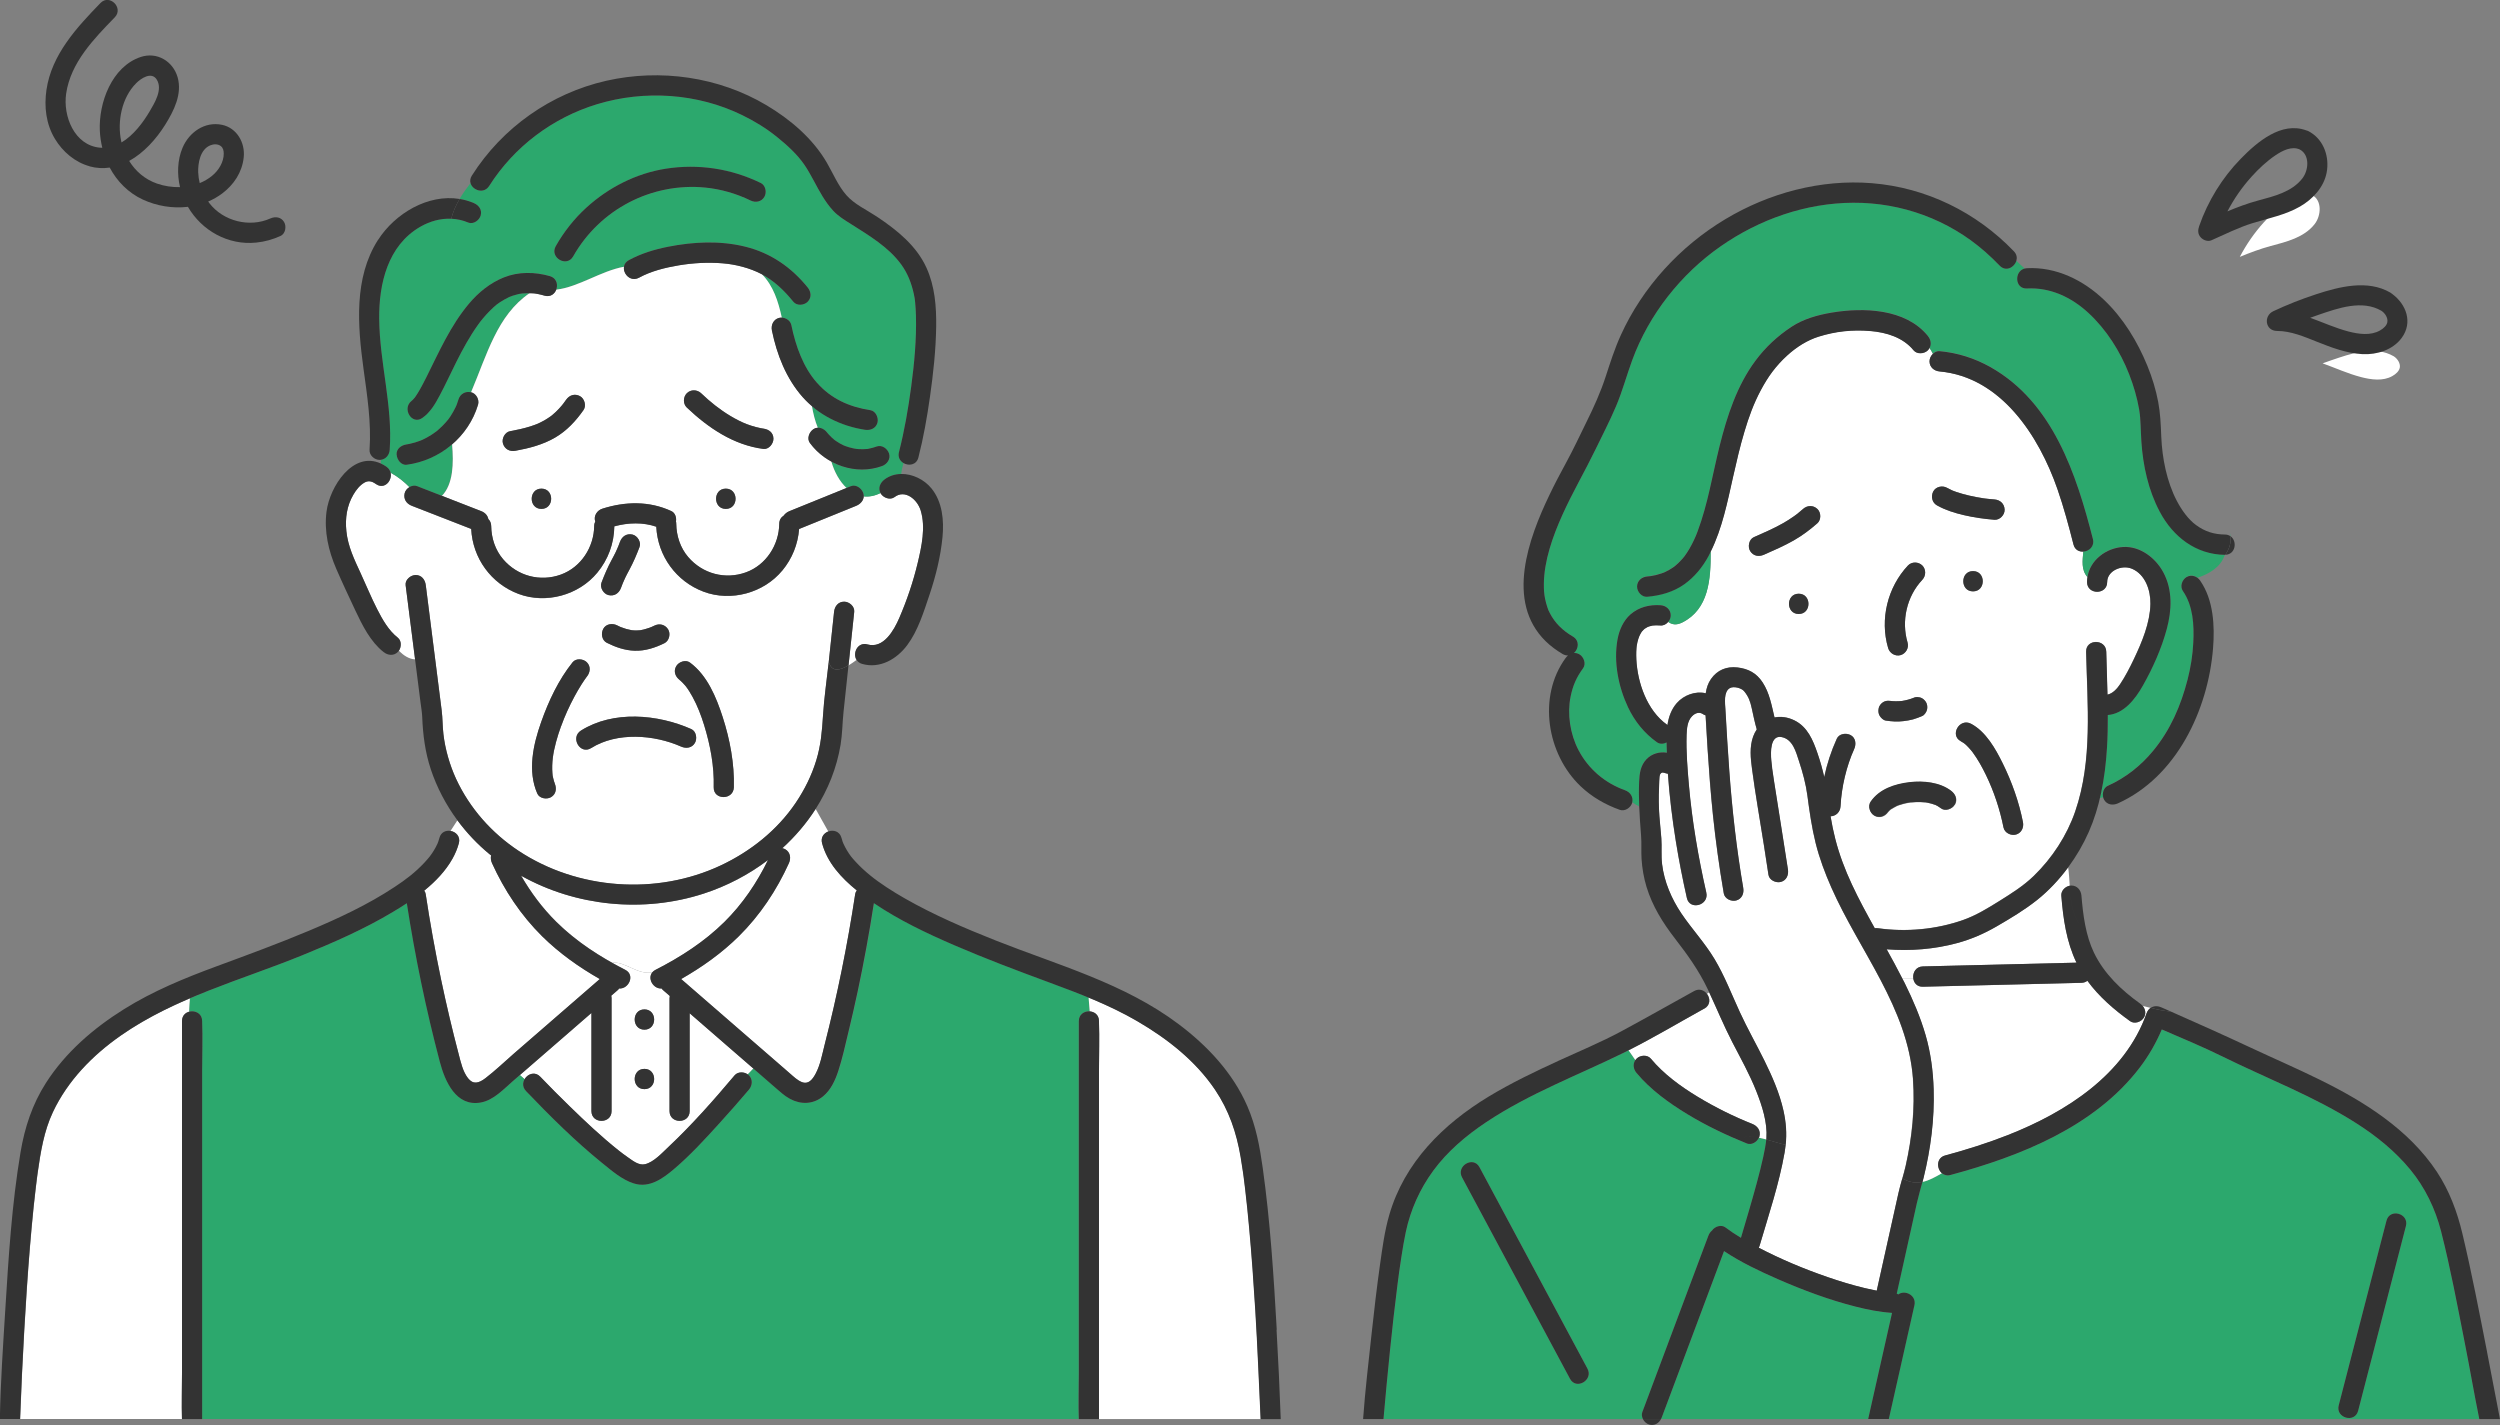 <svg width="300" height="171" viewBox="0 0 300 171" fill="none" xmlns="http://www.w3.org/2000/svg">
<rect x="0" y="0" width="300" height="171" fill="#808080" stroke="none"/>
<g clip-path="url(#clip0_2038_13437)">
<path d="M229.555 129.524C228.936 120.919 223.11 114.108 219.749 106.491C218.986 104.764 218.323 102.998 217.869 101.169C217.4 99.291 217.129 97.374 216.877 95.458C216.699 94.1 216.312 92.665 215.867 91.323C215.514 90.257 215.137 88.706 213.783 88.448C212.415 88.185 212.453 90.252 212.545 91.235C212.565 91.425 212.584 91.62 212.608 91.809C212.618 91.902 212.632 91.999 212.642 92.091C212.642 92.106 212.642 92.116 212.642 92.125C212.642 92.135 212.642 92.14 212.642 92.159C212.715 92.675 212.792 93.186 212.869 93.701C213.416 97.248 214.006 100.784 214.542 104.331C214.639 104.983 214.387 105.634 213.696 105.829C213.121 105.989 212.308 105.63 212.207 104.978C212.028 103.8 211.849 102.623 211.665 101.451C211.187 98.406 210.645 95.365 210.239 92.31C210.065 91.011 209.915 89.644 210.37 88.385C210.486 88.068 210.631 87.786 210.805 87.528C210.558 86.692 210.389 85.845 210.2 84.989C210.026 84.186 209.833 83.612 209.296 82.956C208.972 82.557 208.029 82.309 207.57 82.571C206.801 83.014 207 84.386 207.038 85.101C207.174 87.558 207.324 90.009 207.502 92.461C207.851 97.189 208.378 101.889 209.18 106.559C209.291 107.21 209.016 107.867 208.334 108.057C207.749 108.217 206.961 107.857 206.845 107.206C206.308 104.087 205.873 100.95 205.544 97.802C205.269 95.166 205.07 92.519 204.901 89.873C204.814 88.531 204.737 87.183 204.66 85.84C204.558 85.811 204.456 85.772 204.369 85.709C203.944 85.407 203.436 85.524 203.011 85.972C202.474 86.541 202.402 87.446 202.382 88.19C202.319 90.184 202.484 92.208 202.658 94.193C203.04 98.547 203.784 102.857 204.747 107.113C205.09 108.641 202.759 109.288 202.416 107.76C201.904 105.503 201.459 103.231 201.091 100.945C200.661 98.264 200.327 95.56 200.139 92.85C200.066 92.841 199.994 92.826 199.921 92.802C199.752 92.743 199.53 92.685 199.447 92.704C199.433 92.704 199.317 92.763 199.273 92.816C199.109 93.011 199.114 93.38 199.099 93.711C199.046 94.825 199.022 95.944 199.065 97.058C199.114 98.24 199.269 99.413 199.351 100.59C199.423 101.621 199.312 102.652 199.438 103.684C199.689 105.819 200.574 107.857 201.763 109.628C203.016 111.491 204.558 113.136 205.718 115.062C206.942 117.095 207.783 119.314 208.774 121.464C209.678 123.429 210.747 125.307 211.704 127.243C212.657 129.169 213.532 131.169 214.005 133.275C214.32 134.686 214.416 136.004 214.271 137.386C214.972 137.536 215.674 137.6 216.37 137.459C215.669 137.6 214.968 137.531 214.271 137.386C214.242 137.687 214.199 137.994 214.146 138.305C213.474 142.104 212.226 145.806 211.143 149.498C211.119 149.586 211.085 149.664 211.046 149.737C213.701 151.118 216.471 152.281 219.3 153.254C220.745 153.75 222.21 154.202 223.7 154.562C224.231 154.694 224.725 154.801 225.203 154.888C225.227 154.786 225.247 154.684 225.271 154.577C226.112 150.787 226.954 146.998 227.8 143.208C227.935 142.605 228.104 142.012 228.269 141.418C228.017 141.272 227.756 141.087 227.49 140.864C227.756 141.087 228.017 141.267 228.269 141.418C228.409 140.917 228.549 140.421 228.665 139.91C229.434 136.515 229.792 133.007 229.545 129.529L229.555 129.524Z" fill="white"/>
<path d="M200.933 67.968C200.903 67.988 200.893 67.998 200.933 67.968Z" fill="#2CA86D"/>
<path d="M197.078 169.457C197.407 168.582 197.735 167.701 198.064 166.826C199.481 163.036 200.902 159.252 202.319 155.462C203.214 153.074 204.108 150.685 205.002 148.296C205.094 148.048 205.249 147.829 205.438 147.674C205.766 147.192 206.545 146.92 207.048 147.294C207.647 147.747 208.271 148.155 208.914 148.545C209.557 146.36 210.215 144.181 210.809 141.982C211.095 140.936 211.365 139.886 211.593 138.825C211.762 138.057 211.897 137.346 211.95 136.733C211.655 136.651 211.365 136.583 211.07 136.524C210.838 137.04 210.195 137.444 209.644 137.225C207.178 136.242 204.775 135.094 202.503 133.712C200.274 132.36 198.079 130.779 196.391 128.76C196.019 128.313 195.922 127.7 196.241 127.223C195.971 126.824 195.705 126.42 195.42 126.036C195.274 126.109 195.129 126.187 194.984 126.26C189.415 129.004 183.535 131.197 178.342 134.661C175.968 136.242 173.711 138.149 172.013 140.455C170.389 142.663 169.267 145.164 168.697 147.849C168.494 148.812 168.329 149.79 168.179 150.763C167.991 151.989 167.841 153.069 167.701 154.163C167.362 156.824 167.067 159.495 166.792 162.161C166.511 164.865 166.26 167.575 166.023 170.284H197.146C197.015 170.027 196.972 169.73 197.073 169.457H197.078ZM188.409 165.464C184.091 157.408 179.769 149.347 175.451 141.291C174.711 139.915 176.8 138.684 177.54 140.066C181.857 148.121 186.18 156.182 190.498 164.238C191.237 165.614 189.149 166.845 188.409 165.464Z" fill="#2CA86D"/>
<path d="M292.931 147.772C292.24 145.062 291.012 142.513 289.242 140.363C287.42 138.144 285.181 136.34 282.773 134.803C277.716 131.572 272.078 129.442 266.721 126.795C264.333 125.618 261.862 124.592 259.415 123.536C258.729 125.156 257.859 126.684 256.785 128.089C251.356 135.221 242.425 138.748 234.066 141C233.635 141.117 233.283 141 233.021 140.781C232.248 141.229 231.489 141.662 230.681 141.832C230.454 142.688 230.203 143.534 230.009 144.4C229.207 148.015 228.404 151.624 227.601 155.239C227.669 155.268 227.732 155.297 227.79 155.336C228.549 154.757 229.995 155.414 229.719 156.64C229.584 157.248 229.444 157.861 229.308 158.469C228.423 162.409 227.534 166.349 226.649 170.285H297.51C296.896 167.264 296.379 164.219 295.779 161.198C294.89 156.713 294.058 152.198 292.927 147.767L292.931 147.772ZM288.711 147.129C288.474 148.054 288.232 148.973 287.995 149.897C286.97 153.867 285.94 157.836 284.915 161.801C284.267 164.301 283.624 166.802 282.976 169.302C282.585 170.82 280.254 170.173 280.646 168.655C280.883 167.731 281.125 166.812 281.361 165.887C282.386 161.918 283.416 157.948 284.441 153.984C285.089 151.483 285.732 148.983 286.38 146.482C286.772 144.965 289.102 145.612 288.711 147.129Z" fill="#2CA86D"/>
<path d="M204.524 121.026C204.418 121.084 204.307 121.148 204.2 121.206C201.285 122.816 198.403 124.538 195.425 126.036C195.71 126.421 195.976 126.824 196.247 127.223C196.29 127.16 196.339 127.102 196.397 127.043C196.832 126.606 197.688 126.542 198.108 127.043C199.675 128.911 201.662 130.361 203.731 131.616C205.82 132.886 208.03 133.975 210.297 134.88C210.906 135.123 211.332 135.683 211.143 136.379C211.129 136.432 211.105 136.481 211.085 136.529C211.38 136.588 211.67 136.656 211.965 136.739C211.965 136.69 211.975 136.636 211.98 136.588C212.105 134.686 211.458 132.701 210.771 130.959C209.964 128.911 208.876 126.985 207.87 125.029C206.864 123.084 206.038 121.06 205.109 119.075C205.017 119.129 204.926 119.187 204.838 119.255C205.254 119.785 205.293 120.617 204.539 121.036L204.524 121.026Z" fill="white"/>
<path d="M255.818 68.24C254.619 67.739 252.854 68.483 252.859 69.835C252.859 71.402 250.447 71.402 250.442 69.835C250.442 69.636 250.461 69.446 250.49 69.257C249.726 68.381 249.905 67.291 249.997 66.192C249.489 66.226 248.982 65.973 248.817 65.336C248.247 63.108 247.652 60.88 246.898 58.705C244.678 52.313 240.124 45.245 232.751 44.574C232.098 44.515 231.542 44.063 231.542 43.358C231.542 43.032 231.701 42.696 231.948 42.458C231.817 42.209 231.687 41.966 231.532 41.747C231.479 41.84 231.416 41.932 231.334 42.02C230.904 42.453 230.038 42.526 229.622 42.02C228.37 40.483 226.378 39.865 224.425 39.704C222.268 39.529 220.267 39.743 218.226 40.38C216.882 40.804 215.577 41.611 214.426 42.667C213.072 43.907 212.149 45.187 211.283 46.816C210.428 48.426 209.862 49.978 209.325 51.783C208.798 53.559 208.382 55.363 207.971 57.168C207.285 60.204 206.666 63.366 205.278 66.172C205.293 69.544 205.046 73.1 201.874 74.695C201.14 75.065 200.617 74.943 200.168 74.622C199.945 74.89 199.621 75.07 199.264 75.046C198.92 75.021 198.48 75.021 198.292 75.055C198.166 75.079 198.045 75.109 197.924 75.148C197.861 75.167 197.803 75.186 197.745 75.211C197.726 75.221 197.702 75.23 197.663 75.25C197.562 75.303 197.465 75.362 197.373 75.425C197.363 75.43 197.359 75.435 197.349 75.439C197.296 75.488 197.243 75.537 197.189 75.585C196.948 75.858 197.03 75.722 196.846 76.048C196.643 76.403 196.503 76.865 196.401 77.453C196.401 77.483 196.392 77.502 196.392 77.522C196.387 77.585 196.377 77.643 196.372 77.706C196.363 77.862 196.348 78.013 196.343 78.168C196.334 78.485 196.334 78.801 196.353 79.122C196.488 81.856 197.6 85.232 200.042 86.959C200.057 86.969 200.071 86.983 200.086 86.993C200.231 86.035 200.545 85.12 201.207 84.361C202.044 83.408 203.446 82.882 204.679 83.184C204.766 82.581 204.945 81.997 205.307 81.476C206.066 80.387 207.188 79.934 208.484 80.085C209.78 80.236 210.766 80.757 211.491 81.861C212.342 83.16 212.579 84.624 212.932 86.083C213.686 85.937 214.513 86.039 215.306 86.429C216.892 87.202 217.54 88.793 218.086 90.369C218.41 91.308 218.686 92.266 218.898 93.234C219.232 91.658 219.735 90.121 220.407 88.637C220.687 88.019 221.529 87.917 222.06 88.199C222.679 88.525 222.757 89.284 222.496 89.863C221.558 91.94 220.968 94.445 220.857 96.732C220.823 97.408 220.334 97.909 219.657 97.948C219.817 98.862 219.996 99.777 220.228 100.677C220.707 102.555 221.398 104.364 222.215 106.12C223.052 107.915 223.994 109.647 224.957 111.369C225.087 111.36 225.223 111.36 225.358 111.379C228.742 111.861 232.364 111.525 235.589 110.382C237.141 109.832 238.548 108.966 239.94 108.095C241.4 107.181 242.822 106.296 244.064 105.084C246.255 102.954 248.024 100.259 249.02 97.355C251.123 91.24 250.471 84.551 250.326 78.203C250.292 76.636 252.709 76.641 252.743 78.203C252.782 79.915 252.85 81.632 252.888 83.344C253.522 83.218 254.044 82.634 254.392 82.114C255.035 81.146 255.576 80.095 256.074 79.049C257.032 77.03 257.999 74.729 258.042 72.462C258.076 70.828 257.433 68.916 255.809 68.23L255.818 68.24ZM215.848 73.678C214.291 73.678 214.291 71.246 215.848 71.246C217.404 71.246 217.404 73.678 215.848 73.678ZM218.081 62.792C217.206 63.565 216.268 64.266 215.253 64.844C214.102 65.501 212.884 66.031 211.675 66.562C211.051 66.834 210.408 66.732 210.021 66.124C209.697 65.618 209.872 64.718 210.457 64.46C211.641 63.94 212.835 63.419 213.967 62.782C214.421 62.524 214.861 62.252 215.282 61.945C215.383 61.872 215.485 61.794 215.586 61.721C215.625 61.692 215.644 61.678 215.659 61.673C215.698 61.639 215.731 61.605 215.741 61.6C215.954 61.429 216.162 61.249 216.37 61.069C216.877 60.622 217.569 60.598 218.081 61.069C218.541 61.493 218.56 62.368 218.081 62.792ZM231.991 58.973C232.301 58.384 233.094 58.224 233.645 58.535C233.843 58.647 234.046 58.744 234.254 58.842C234.317 58.866 234.375 58.89 234.438 58.914C234.554 58.958 234.67 59.002 234.786 59.041C235.284 59.211 235.797 59.352 236.309 59.469C236.86 59.596 237.416 59.703 237.972 59.785C238.04 59.795 238.108 59.805 238.171 59.814C238.311 59.834 238.451 59.849 238.591 59.863C238.843 59.892 239.094 59.912 239.345 59.931C240.022 59.985 240.525 60.447 240.554 61.147C240.583 61.77 239.979 62.412 239.345 62.364C238.108 62.271 236.875 62.091 235.666 61.809C234.554 61.551 233.427 61.201 232.427 60.632C231.837 60.296 231.692 59.542 231.991 58.968V58.973ZM236.764 70.964C235.207 70.964 235.207 68.532 236.764 68.532C238.32 68.532 238.32 70.964 236.764 70.964ZM228.965 67.856C229.414 67.379 230.222 67.398 230.676 67.856C231.145 68.328 231.126 69.101 230.676 69.578C228.8 71.572 228.143 74.515 228.912 77.118C229.1 77.75 228.689 78.441 228.065 78.616C227.427 78.791 226.765 78.397 226.576 77.765C225.561 74.316 226.509 70.463 228.96 67.856H228.965ZM225.45 84.969C225.517 84.677 225.754 84.39 226.006 84.244C226.286 84.079 226.557 84.074 226.862 84.113C226.823 84.108 226.779 84.103 226.741 84.099C227.244 84.167 227.751 84.167 228.259 84.113C228.752 84.03 229.236 83.904 229.7 83.714C229.632 83.743 229.564 83.772 229.501 83.797C229.68 83.7 229.874 83.646 230.082 83.646C230.188 83.661 230.294 83.675 230.401 83.69C230.71 83.763 230.957 83.987 231.121 84.249C231.286 84.507 231.324 84.896 231.242 85.188C231.17 85.446 230.947 85.806 230.686 85.913C230.323 86.069 229.961 86.219 229.579 86.322C229.192 86.429 228.8 86.487 228.409 86.536C227.698 86.623 227.002 86.579 226.296 86.468C225.991 86.419 225.735 86.156 225.575 85.908C225.397 85.631 225.382 85.281 225.455 84.969H225.45ZM234.578 96.571C234.278 97.087 233.442 97.408 232.925 97.009C232.794 96.907 232.659 96.819 232.518 96.737C232.446 96.693 232.369 96.659 232.296 96.62C232.282 96.615 232.282 96.61 232.272 96.605C232.272 96.605 232.272 96.605 232.267 96.605C231.948 96.493 231.629 96.396 231.3 96.333C231.223 96.318 231.141 96.309 231.063 96.294C231.049 96.294 231.029 96.294 231.005 96.294C230.826 96.279 230.647 96.265 230.464 96.26C230.096 96.25 229.729 96.26 229.366 96.299C229.323 96.299 228.989 96.352 229.289 96.304C229.192 96.318 229.09 96.333 228.994 96.352C228.834 96.382 228.675 96.416 228.515 96.454C228.331 96.498 228.148 96.552 227.964 96.615C227.877 96.644 227.79 96.678 227.703 96.707C227.693 96.707 227.688 96.707 227.684 96.712C227.403 96.849 227.147 97.009 226.881 97.165C226.881 97.165 226.876 97.17 226.871 97.174C226.823 97.218 226.775 97.262 226.731 97.306C226.683 97.355 226.639 97.408 226.591 97.457C226.219 98.001 225.537 98.245 224.937 97.894C224.405 97.578 224.135 96.771 224.502 96.231C225.556 94.694 227.408 94.1 229.173 93.886C230.817 93.687 232.804 93.881 234.162 94.922C234.685 95.321 234.96 95.958 234.598 96.586L234.578 96.571ZM241.913 100.152C241.313 100.317 240.554 99.947 240.424 99.3C239.989 97.131 239.283 94.99 238.316 92.996C237.861 92.057 237.349 91.138 236.735 90.296C236.677 90.218 236.735 90.286 236.638 90.169C236.57 90.087 236.503 90.004 236.43 89.921C236.285 89.756 236.135 89.591 235.975 89.44C235.922 89.386 235.864 89.338 235.811 89.289C235.797 89.279 235.71 89.211 235.671 89.182C235.555 89.104 235.434 89.026 235.308 88.958C233.93 88.233 235.154 86.132 236.527 86.857C238.311 87.796 239.476 89.873 240.337 91.624C241.429 93.842 242.275 96.226 242.759 98.658C242.889 99.305 242.58 99.972 241.913 100.156V100.152Z" fill="white"/>
<path d="M93.881 101.786C94.007 101.81 94.132 101.849 94.239 101.913C94.843 102.268 94.945 102.978 94.674 103.576C93.199 106.831 91.197 109.837 88.659 112.352C86.604 114.38 84.24 116.059 81.74 117.484C84.274 119.683 86.807 121.882 89.341 124.08C90.53 125.112 91.72 126.143 92.909 127.174C93.547 127.729 94.19 128.288 94.829 128.843C95.249 129.208 95.689 129.631 96.211 129.845C97.004 130.166 97.493 129.563 97.879 128.843C98.445 127.787 98.663 126.542 98.953 125.394C100.481 119.425 101.699 113.383 102.627 107.288C102.651 107.123 102.724 106.977 102.821 106.855C100.964 105.352 99.277 103.518 98.653 101.193C98.464 100.487 98.871 99.976 99.393 99.777L97.879 97.077C96.767 98.814 95.413 100.395 93.881 101.786Z" fill="white"/>
<path d="M55.065 101.193C54.891 101.835 54.63 102.462 54.301 103.041C53.465 104.53 52.256 105.785 50.907 106.879C50.999 106.996 51.062 107.132 51.086 107.288C51.608 110.723 52.222 114.147 52.933 117.548C53.566 120.564 54.272 123.56 55.056 126.542C55.307 127.505 55.544 128.595 56.168 129.388C56.777 130.166 57.439 130.006 58.247 129.388C59.426 128.488 60.51 127.437 61.631 126.464C62.85 125.404 64.073 124.348 65.291 123.288L71.978 117.484C69.478 116.059 67.114 114.381 65.059 112.352C62.516 109.842 60.519 106.831 59.044 103.576C58.909 103.275 58.866 102.944 58.933 102.647C58.866 102.594 58.793 102.54 58.725 102.487C57.289 101.3 55.998 99.933 54.891 98.435L54.065 99.709C54.708 99.816 55.288 100.376 55.07 101.193H55.065Z" fill="white"/>
<path d="M252.366 95.117C252.279 95.156 252.192 95.19 252.11 95.229C252.071 95.414 252.023 95.594 251.979 95.774C252.114 95.735 252.25 95.701 252.385 95.667C252.342 95.492 252.337 95.302 252.366 95.117Z" fill="#2CA86D"/>
<path d="M266.977 66.576C266.963 66.615 266.948 66.654 266.938 66.693C266.967 66.654 267.006 66.615 267.03 66.576C267.016 66.576 267.006 66.576 266.992 66.576C266.987 66.576 266.982 66.576 266.977 66.576Z" fill="#2CA86D"/>
<path d="M259.174 61.405C257.805 58.822 257.167 55.869 256.969 52.965C256.882 51.666 256.906 50.309 256.708 49.161C256.457 47.707 256.041 46.281 255.504 44.91C254.44 42.185 252.787 39.563 250.626 37.559C248.561 35.647 246.023 34.47 243.233 34.616C241.778 34.689 241.691 32.568 242.952 32.227C242.619 31.911 242.285 31.605 241.961 31.298C241.724 32.087 240.695 32.641 239.96 31.872C239.404 31.294 238.828 30.739 238.224 30.209C233.8 26.327 228.153 24.293 222.389 24.323C216.718 24.352 211.158 26.283 206.448 29.572C201.715 32.879 197.881 37.715 195.874 43.187C195.197 45.031 194.69 46.923 193.926 48.738C193.181 50.499 192.296 52.197 191.465 53.914C190.188 56.555 188.699 59.085 187.495 61.76C186.335 64.348 185.291 67.282 185.262 70.074C185.257 70.779 185.295 71.295 185.412 71.864C185.479 72.205 185.571 72.535 185.682 72.866C185.798 73.202 185.803 73.221 185.958 73.528C186.577 74.759 187.52 75.659 188.748 76.383C189.579 76.87 189.429 77.857 188.878 78.358C189.096 78.344 189.318 78.388 189.536 78.519C190.058 78.825 190.358 79.652 189.971 80.183C189.159 81.292 188.738 82.274 188.467 83.602C188.047 85.67 188.409 88.088 189.429 90.029C190.609 92.276 192.582 93.964 195.014 94.83C195.613 95.044 196.01 95.618 195.87 96.265C196.131 96.464 196.406 96.639 196.701 96.771C196.662 95.778 196.648 94.786 196.691 93.779C196.735 92.792 196.856 91.843 197.571 91.094C198.214 90.418 199.133 90.17 200.023 90.311C200.013 90.082 200.003 89.853 199.999 89.62C199.999 89.44 199.989 89.26 199.989 89.08C199.626 89.27 199.177 89.299 198.833 89.056C197.325 87.99 196.15 86.526 195.362 84.858C194.197 82.386 193.607 79.399 194.105 76.68C194.308 75.586 194.801 74.452 195.652 73.713C196.662 72.832 197.953 72.521 199.273 72.613C199.926 72.657 200.482 73.134 200.482 73.829C200.482 74.112 200.361 74.399 200.177 74.622C200.627 74.944 201.149 75.065 201.884 74.695C205.051 73.1 205.303 69.549 205.288 66.173C205.201 66.348 205.124 66.528 205.027 66.698C204.307 68.026 203.344 69.213 202.116 70.089C200.806 71.028 199.244 71.451 197.658 71.587C197.006 71.64 196.45 70.984 196.45 70.371C196.45 69.675 197.006 69.208 197.658 69.155C197.794 69.145 197.929 69.13 198.06 69.111C198.089 69.111 198.123 69.101 198.137 69.096C198.355 69.057 198.567 69.013 198.78 68.965C198.983 68.911 199.186 68.853 199.385 68.785C199.481 68.751 199.578 68.717 199.675 68.678C199.694 68.668 199.704 68.668 199.718 68.663C199.733 68.658 199.738 68.654 199.757 68.644C200.11 68.478 200.453 68.289 200.777 68.065C200.845 68.016 200.912 67.968 200.975 67.919C200.995 67.904 201.014 67.885 201.028 67.875C201.159 67.758 201.294 67.647 201.42 67.525C201.56 67.389 201.691 67.253 201.821 67.107C201.899 67.024 201.966 66.931 202.044 66.849C202.058 66.834 202.078 66.805 202.102 66.781C202.334 66.474 202.542 66.153 202.735 65.822C202.938 65.477 203.122 65.117 203.291 64.752C203.369 64.592 203.436 64.431 203.509 64.266C203.528 64.217 203.61 64.013 203.62 63.984C203.649 63.916 203.673 63.843 203.702 63.774C204.95 60.471 205.496 56.935 206.347 53.52C207.246 49.92 208.431 46.237 210.674 43.236C211.883 41.621 213.314 40.288 214.997 39.184C216.408 38.255 218.125 37.778 219.774 37.496C223.593 36.854 228.66 36.995 231.334 40.278C231.677 40.702 231.789 41.261 231.532 41.728C231.692 41.942 231.822 42.19 231.948 42.438C232.166 42.229 232.446 42.098 232.751 42.122C234.922 42.317 236.991 42.973 238.886 44.053C246.342 48.281 249.146 56.833 251.148 64.669C251.37 65.545 250.688 66.129 249.997 66.173C249.905 67.272 249.726 68.362 250.49 69.237C250.8 67.184 252.738 65.725 254.779 65.613C256.814 65.501 258.656 66.917 259.59 68.649C260.726 70.755 260.61 73.212 260.005 75.464C259.367 77.823 258.342 80.119 257.143 82.24C256.2 83.909 254.842 85.621 252.932 85.777C252.932 87.076 252.912 88.379 252.835 89.678C252.724 91.537 252.502 93.395 252.11 95.209C252.192 95.17 252.284 95.136 252.366 95.097C252.424 94.752 252.608 94.431 252.932 94.285C255.069 93.322 256.882 91.897 258.376 90.087C260.455 87.572 261.717 84.634 262.52 81.516C262.892 80.061 263.129 78.582 263.201 77.079C263.303 74.978 263.182 72.677 261.949 70.896C261.727 70.57 261.736 70.152 261.896 69.802C261.876 69.802 261.857 69.811 261.838 69.816C261.857 69.816 261.876 69.806 261.896 69.802C262.002 69.563 262.171 69.359 262.384 69.233C262.834 68.97 263.332 69.043 263.709 69.33C265.15 68.843 266.455 68.055 266.944 66.674C266.112 67.768 264.705 68.561 263.283 68.843C264.7 68.556 266.112 67.763 266.944 66.674C266.958 66.635 266.973 66.596 266.982 66.557C263.511 66.513 260.769 64.392 259.174 61.386V61.405Z" fill="#2CA86D"/>
<path d="M110.489 61.269C110.073 59.902 108.584 58.696 107.341 59.649C106.819 60.048 105.987 59.727 105.687 59.211C105.678 59.192 105.673 59.172 105.663 59.158C104.948 59.508 104.271 59.63 103.642 59.562C103.628 60.077 103.227 60.501 102.753 60.695C102.443 60.822 102.134 60.948 101.82 61.075C99.842 61.877 97.869 62.68 95.892 63.483C95.747 65.317 95.06 67.029 93.885 68.459C91.652 71.173 87.721 72.244 84.433 71.013C81.145 69.782 78.926 66.722 78.752 63.215C77.978 62.947 77.127 62.811 76.276 62.816C75.377 62.816 74.579 62.943 73.719 63.171C73.69 65.219 72.979 67.15 71.678 68.727C69.445 71.441 65.514 72.511 62.226 71.281C58.938 70.05 56.719 66.99 56.545 63.483C56.41 63.429 56.274 63.376 56.139 63.322C53.895 62.446 51.647 61.571 49.404 60.7C48.77 60.452 48.403 59.902 48.557 59.202C48.625 58.9 48.852 58.628 49.138 58.462C48.471 57.796 47.74 57.193 46.87 56.73C47.093 57.674 46.145 58.788 45.144 58.107C44.989 58 44.81 57.883 44.675 57.835C44.511 57.772 44.346 57.762 44.332 57.762C44.138 57.747 43.926 57.81 43.761 57.903C43.196 58.219 42.76 58.759 42.403 59.372C41.619 60.71 41.411 62.184 41.566 63.736C41.745 65.555 42.519 67.15 43.273 68.78C43.94 70.215 44.535 71.684 45.255 73.095C45.903 74.36 46.619 75.649 47.75 76.539C48.209 76.904 48.18 77.643 47.876 78.101C48.398 78.631 49.099 79.108 49.81 79.122C49.433 76.155 49.056 73.187 48.678 70.225C48.596 69.568 49.297 69.009 49.887 69.009C50.598 69.009 51.014 69.573 51.096 70.225C51.115 70.366 51.13 70.502 51.149 70.643C51.768 75.508 52.382 80.368 53.001 85.232C53.122 86.19 53.098 87.149 53.214 88.112C53.426 89.902 53.968 91.804 54.727 93.458C56.361 96.995 59.016 99.981 62.25 102.117C69.319 106.787 78.8 107.463 86.469 103.868C90.046 102.195 93.257 99.651 95.486 96.353C96.559 94.762 97.405 93.054 97.961 91.225C98.512 89.425 98.648 87.737 98.764 85.879C98.894 83.743 99.218 81.603 99.446 79.477C99.446 79.463 99.446 79.443 99.45 79.429C99.421 79.326 99.397 79.219 99.378 79.093C99.397 79.215 99.426 79.322 99.45 79.429C99.663 77.429 99.876 75.43 100.089 73.431C100.156 72.774 100.587 72.215 101.297 72.215C101.902 72.215 102.574 72.779 102.506 73.431C102.487 73.601 102.467 73.776 102.453 73.946C102.245 75.916 102.032 77.882 101.824 79.852C102.143 79.657 102.467 79.429 102.782 79.195C102.279 78.383 102.917 77.006 104.097 77.342C106.026 77.887 107.283 75.62 107.912 74.165C108.83 72.044 109.584 69.806 110.121 67.559C110.59 65.594 111.093 63.283 110.484 61.289L110.489 61.269ZM76.905 75.615C77.026 75.586 77.147 75.566 77.268 75.537C77.49 75.484 77.708 75.415 77.92 75.338C77.954 75.328 78.177 75.231 78.196 75.231C78.302 75.182 78.413 75.133 78.52 75.08C79.129 74.778 79.796 74.929 80.173 75.517C80.512 76.043 80.309 76.899 79.738 77.181C78.626 77.731 77.422 78.125 76.17 78.086C74.981 78.047 73.878 77.663 72.824 77.137C72.22 76.836 72.104 76.023 72.389 75.474C72.708 74.866 73.477 74.754 74.043 75.036C74.159 75.094 74.275 75.148 74.391 75.206C74.425 75.221 74.459 75.235 74.492 75.25C74.507 75.255 74.516 75.26 74.536 75.264C74.734 75.338 74.927 75.41 75.13 75.469C75.353 75.537 75.58 75.581 75.807 75.624C75.807 75.624 75.807 75.624 75.817 75.624C75.822 75.624 75.822 75.624 75.832 75.624C75.948 75.634 76.059 75.644 76.175 75.649C76.378 75.654 76.581 75.649 76.784 75.629C76.808 75.629 76.832 75.624 76.857 75.62C76.871 75.62 76.886 75.62 76.91 75.61L76.905 75.615ZM72.176 69.918C72.529 68.989 72.916 68.075 73.39 67.204C73.554 66.902 73.714 66.601 73.864 66.294C73.907 66.197 73.956 66.105 73.994 66.007C74.019 65.949 74.047 65.891 74.072 65.832C74.086 65.798 74.135 65.676 74.12 65.715C74.12 65.706 74.13 65.696 74.13 65.691C74.154 65.628 74.178 65.565 74.207 65.506C74.275 65.341 74.338 65.171 74.4 65C74.642 64.363 75.198 63.993 75.89 64.149C76.484 64.285 76.958 65.049 76.736 65.647C76.383 66.576 75.996 67.491 75.522 68.362C75.358 68.663 75.198 68.965 75.048 69.271C75.005 69.369 74.957 69.461 74.918 69.558C74.894 69.617 74.865 69.675 74.84 69.734C74.826 69.768 74.778 69.884 74.787 69.855C74.787 69.865 74.782 69.87 74.778 69.875C74.753 69.938 74.729 70.001 74.7 70.059C74.632 70.225 74.57 70.395 74.507 70.565C74.265 71.203 73.709 71.572 73.018 71.417C72.423 71.281 71.949 70.517 72.171 69.918H72.176ZM67.332 87.139C66.897 88.35 66.49 89.746 66.341 90.938C66.268 91.546 66.244 92.164 66.292 92.777C66.316 93.069 66.307 93.03 66.379 93.356C66.413 93.497 66.447 93.638 66.49 93.779C66.505 93.823 66.645 94.188 66.563 93.998C66.824 94.601 66.747 95.297 66.128 95.662C65.611 95.968 64.735 95.827 64.474 95.224C63.285 92.5 63.991 89.338 64.943 86.648C65.838 84.123 67.027 81.574 68.715 79.477C69.126 78.962 70.001 79.049 70.426 79.477C70.924 79.978 70.837 80.689 70.426 81.199C70.397 81.233 70.378 81.258 70.363 81.277C70.358 81.287 70.349 81.302 70.334 81.321C70.276 81.404 70.213 81.486 70.155 81.569C70.025 81.754 69.904 81.944 69.783 82.133C69.478 82.615 69.193 83.111 68.922 83.612C68.313 84.751 67.772 85.928 67.337 87.144L67.332 87.139ZM83.384 89.153C83.026 89.766 82.325 89.853 81.73 89.591C78.491 88.156 74.033 87.82 70.934 89.771C69.609 90.603 68.395 88.501 69.715 87.669C73.593 85.227 78.921 85.699 82.954 87.489C83.553 87.757 83.688 88.637 83.389 89.153H83.384ZM88.059 94.475C88.016 96.041 85.598 96.041 85.642 94.475C85.709 91.955 85.236 89.425 84.496 87.027C84.133 85.855 83.698 84.712 83.108 83.636C82.871 83.199 82.61 82.766 82.306 82.372C82.277 82.343 82.17 82.211 82.156 82.197C82.078 82.104 81.996 82.017 81.914 81.934C81.832 81.851 81.75 81.773 81.667 81.695C81.629 81.657 81.373 81.467 81.576 81.613C81.049 81.224 80.783 80.567 81.14 79.949C81.445 79.424 82.267 79.122 82.794 79.511C84.873 81.044 85.951 83.666 86.72 86.054C87.59 88.74 88.137 91.648 88.059 94.48V94.475Z" fill="white"/>
<path d="M107.878 54.254C108.535 51.681 108.99 49.044 109.343 46.408C109.72 43.586 109.991 40.721 109.913 37.875C109.899 37.34 109.87 36.805 109.817 36.27C109.778 35.9 109.763 35.74 109.652 35.239C109.367 33.969 108.932 32.821 108.168 31.765C106.65 29.659 104.29 28.263 102.144 26.901C101.375 26.414 100.587 25.952 99.968 25.271C99.489 24.751 99.078 24.167 98.706 23.564C97.947 22.333 97.357 21 96.545 19.799C95.665 18.505 94.427 17.395 93.218 16.418C91.951 15.396 90.54 14.535 89.079 13.82C83.713 11.193 77.369 10.77 71.669 12.497C66.35 14.107 61.694 17.59 58.706 22.309C58.068 23.316 56.705 22.839 56.463 21.973C55.989 22.581 55.539 23.209 55.153 23.87C55.718 23.963 56.284 24.118 56.835 24.352C57.44 24.61 57.87 25.145 57.681 25.85C57.526 26.424 56.796 26.954 56.192 26.701C55.52 26.419 54.833 26.273 54.147 26.244C52.861 26.186 51.58 26.541 50.409 27.217C46.537 29.46 45.458 34.027 45.497 38.235C45.545 43.513 47.131 48.67 46.759 53.967C46.715 54.575 46.309 55.091 45.705 55.169V55.621C45.923 55.724 46.145 55.845 46.367 55.996C46.653 56.191 46.812 56.448 46.875 56.721C47.74 57.188 48.475 57.791 49.143 58.453C49.423 58.292 49.757 58.229 50.047 58.341L51.004 58.715C51.676 58.978 52.343 59.236 53.016 59.498C54.369 58.097 54.437 55.578 54.234 53.325C52.721 54.624 50.84 55.49 48.809 55.758C48.137 55.845 47.624 55.13 47.6 54.541C47.566 53.826 48.185 53.408 48.809 53.325C48.533 53.359 48.853 53.316 48.911 53.306C49.017 53.286 49.118 53.267 49.225 53.243C49.433 53.199 49.641 53.14 49.844 53.082C50.032 53.024 50.216 52.96 50.4 52.892C50.453 52.873 50.506 52.849 50.564 52.829C50.593 52.815 50.719 52.761 50.748 52.746C51.115 52.571 51.478 52.372 51.821 52.148C51.986 52.041 52.145 51.929 52.305 51.812C52.329 51.798 52.339 51.788 52.353 51.778C52.368 51.769 52.377 51.759 52.397 51.739C52.464 51.681 52.532 51.627 52.6 51.569C52.909 51.302 53.204 51.015 53.475 50.708C53.547 50.63 53.615 50.548 53.683 50.465C53.692 50.455 53.745 50.387 53.784 50.343C53.818 50.295 53.905 50.183 53.92 50.163C53.973 50.09 54.021 50.017 54.069 49.944C54.297 49.604 54.5 49.244 54.674 48.874C54.698 48.821 54.722 48.772 54.746 48.718C54.746 48.714 54.814 48.563 54.829 48.524C54.906 48.325 54.974 48.12 55.032 47.916C55.225 47.264 55.863 46.919 56.516 47.065C58.426 42.555 59.639 37.836 63.536 35.18C63.246 35.175 62.956 35.18 62.666 35.205C62.603 35.214 62.415 35.239 62.381 35.248C62.313 35.263 62.241 35.278 62.173 35.292C61.965 35.341 61.762 35.394 61.564 35.462C61.428 35.506 61.298 35.555 61.167 35.608C61.153 35.613 61.148 35.618 61.133 35.623C61.119 35.633 61.099 35.638 61.071 35.652C60.882 35.745 60.693 35.837 60.514 35.944C59.736 36.392 59.465 36.62 58.817 37.258C58.527 37.544 58.252 37.846 57.991 38.157C57.642 38.571 57.609 38.62 57.343 38.994C56.352 40.376 55.539 41.879 54.775 43.397C54.099 44.744 53.48 46.116 52.769 47.444C52.232 48.446 51.623 49.497 50.67 50.154C49.399 51.024 48.214 48.996 49.399 48.096C49.428 48.057 49.481 48.028 49.515 47.989C49.592 47.906 49.67 47.819 49.747 47.736C49.771 47.712 49.786 47.692 49.8 47.678C49.81 47.663 49.824 47.634 49.853 47.595C49.94 47.463 50.028 47.337 50.11 47.206C50.492 46.597 50.82 45.955 51.144 45.308C52.677 42.244 54.055 39.077 56.279 36.435C57.425 35.078 58.822 33.94 60.476 33.278C62.236 32.573 64.184 32.612 65.993 33.127C66.8 33.361 66.984 34.149 66.742 34.762C69.469 34.422 72.089 32.51 74.879 32.009C74.927 31.702 75.102 31.41 75.464 31.216C76.924 30.418 78.549 29.927 80.174 29.605C83.219 29.007 86.44 28.847 89.471 29.605C92.498 30.364 94.964 32.067 96.922 34.485C97.338 34.995 97.425 35.701 96.922 36.207C96.492 36.64 95.626 36.718 95.21 36.207C94.132 34.879 92.923 33.697 91.405 32.899C92.788 34.305 93.373 36.163 93.798 38.114C94.316 38.128 94.848 38.464 94.959 38.999C95.476 41.533 96.38 44.058 98.019 45.912C99.712 47.828 101.882 48.825 104.455 49.22C105.103 49.317 105.456 50.139 105.301 50.718C105.112 51.404 104.46 51.666 103.812 51.569C101.462 51.209 99.218 50.256 97.415 48.709C97.57 49.609 97.787 50.514 98.126 51.331C98.566 51.306 99.001 51.564 99.272 51.934C99.286 51.949 99.286 51.958 99.296 51.968C99.305 51.983 99.315 51.992 99.339 52.012C99.383 52.065 99.431 52.119 99.475 52.167C99.576 52.284 99.687 52.391 99.799 52.498C99.891 52.581 99.982 52.664 100.074 52.742C100.094 52.756 100.166 52.815 100.19 52.834C100.258 52.883 100.33 52.931 100.403 52.98C100.659 53.15 100.935 53.301 101.21 53.437C101.23 53.447 101.336 53.491 101.38 53.51C101.409 53.52 101.438 53.534 101.447 53.534C101.592 53.588 101.742 53.637 101.887 53.68C102.052 53.729 102.221 53.773 102.39 53.807C102.458 53.822 102.526 53.836 102.593 53.846C102.613 53.846 102.704 53.865 102.758 53.87C102.791 53.87 102.825 53.875 102.835 53.88C102.922 53.89 103.004 53.894 103.091 53.899C103.246 53.909 103.401 53.909 103.555 53.909C103.71 53.909 103.865 53.894 104.02 53.885C104.044 53.885 104.053 53.885 104.068 53.885C104.15 53.87 104.227 53.86 104.31 53.841C104.614 53.782 104.909 53.695 105.204 53.588C105.842 53.359 106.5 53.851 106.693 54.439C106.906 55.096 106.442 55.719 105.847 55.938C103.812 56.677 101.592 56.395 99.755 55.388C100.127 56.653 100.761 57.796 101.588 58.569C101.762 58.496 101.936 58.428 102.115 58.355C102.743 58.102 103.42 58.637 103.604 59.207C103.642 59.333 103.652 59.455 103.652 59.571C104.281 59.639 104.958 59.523 105.673 59.168C105.364 58.569 105.63 57.947 106.132 57.557C106.732 57.1 107.428 56.891 108.139 56.881C108.197 56.434 108.294 56.001 108.419 55.573C108.008 55.325 107.733 54.862 107.888 54.264L107.878 54.254ZM91.724 23.627C91.376 24.225 90.656 24.352 90.071 24.065C88.378 23.238 86.517 22.698 84.641 22.513C78.206 21.885 71.973 25.116 68.778 30.773C68.009 32.135 65.92 30.909 66.689 29.547C67.661 27.83 68.903 26.254 70.359 24.926C73.013 22.503 76.339 20.81 79.888 20.251C83.79 19.638 87.74 20.227 91.294 21.968C91.884 22.255 92.038 23.097 91.729 23.632L91.724 23.627Z" fill="#2CA86D"/>
<path d="M58.595 62.286C58.803 62.48 58.943 62.763 58.948 63.132C58.962 64.577 59.436 66.017 60.384 67.121C62.105 69.13 64.827 69.855 67.308 68.955C69.72 68.084 71.277 65.667 71.306 63.132C71.306 62.918 71.359 62.738 71.436 62.583C71.436 62.573 71.427 62.563 71.422 62.553C71.214 61.911 71.664 61.25 72.268 61.055C75.014 60.175 77.901 60.102 80.555 61.332C81.024 61.551 81.194 62.096 81.121 62.578C81.14 62.665 81.155 62.763 81.155 62.865C81.169 64.309 81.643 65.749 82.591 66.854C84.312 68.863 87.034 69.588 89.514 68.688C91.927 67.817 93.484 65.399 93.513 62.865C93.518 62.398 93.74 62.077 94.04 61.887C94.204 61.649 94.456 61.459 94.731 61.347C95.041 61.221 95.35 61.094 95.665 60.968C97.642 60.165 99.615 59.362 101.592 58.564C100.761 57.791 100.127 56.648 99.76 55.383C98.764 54.838 97.879 54.089 97.197 53.16C96.796 52.615 97.13 51.822 97.632 51.496C97.797 51.389 97.966 51.34 98.14 51.331C97.797 50.514 97.584 49.609 97.429 48.709C97.043 48.373 96.665 48.023 96.322 47.634C94.35 45.396 93.237 42.55 92.643 39.646C92.512 38.999 92.822 38.333 93.489 38.148C93.595 38.119 93.706 38.114 93.818 38.114C93.387 36.158 92.807 34.305 91.424 32.899C91.415 32.894 91.405 32.889 91.395 32.884C89.974 32.14 88.286 31.717 86.754 31.595C84.994 31.454 83.195 31.547 81.455 31.838C79.82 32.116 78.152 32.524 76.697 33.317C75.686 33.867 74.763 32.87 74.894 32.009C72.104 32.51 69.483 34.426 66.756 34.762C66.553 35.282 66.05 35.672 65.364 35.472C65.074 35.389 64.784 35.317 64.489 35.258C64.392 35.239 64.295 35.224 64.194 35.21C64.155 35.21 63.981 35.19 63.967 35.19C63.826 35.18 63.686 35.18 63.551 35.18C59.654 37.836 58.44 42.555 56.53 47.065C57.154 47.206 57.555 47.95 57.377 48.563C56.806 50.46 55.699 52.09 54.253 53.33C54.456 55.583 54.393 58.102 53.035 59.503L57.758 61.342C58.213 61.517 58.527 61.853 58.609 62.286H58.595ZM87.102 61.065C85.545 61.065 85.545 58.633 87.102 58.633C88.659 58.633 88.659 61.065 87.102 61.065ZM82.422 47.181C82.891 46.709 83.654 46.729 84.133 47.181C85.25 48.242 86.352 49.137 87.677 49.925C88.325 50.309 89.007 50.664 89.635 50.898C89.984 51.029 90.341 51.146 90.704 51.238C90.883 51.287 91.062 51.326 91.245 51.365C91.337 51.384 91.424 51.399 91.516 51.413C91.54 51.413 91.724 51.448 91.603 51.428C92.256 51.511 92.812 51.915 92.812 52.644C92.812 53.243 92.251 53.943 91.603 53.86C88.04 53.398 84.989 51.331 82.422 48.898C81.943 48.446 81.967 47.634 82.422 47.176V47.181ZM64.972 61.065C63.415 61.065 63.415 58.633 64.972 58.633C66.529 58.633 66.529 61.065 64.972 61.065ZM61.206 51.744C62.023 51.593 62.84 51.418 63.633 51.17C63.807 51.117 63.976 51.058 64.145 50.995C64.237 50.961 64.324 50.927 64.411 50.893C64.426 50.888 64.474 50.869 64.518 50.849C64.571 50.825 64.658 50.786 64.677 50.776C64.745 50.742 64.813 50.713 64.88 50.679C65.025 50.606 65.17 50.528 65.316 50.45C65.61 50.285 65.886 50.095 66.157 49.901C66.21 49.852 66.268 49.813 66.321 49.764C66.457 49.648 66.587 49.531 66.718 49.409C66.959 49.176 67.191 48.928 67.409 48.67C67.462 48.607 67.511 48.548 67.559 48.485C67.578 48.461 67.598 48.441 67.607 48.422C67.719 48.271 67.83 48.12 67.936 47.969C68.328 47.415 68.971 47.206 69.59 47.532C70.131 47.819 70.387 48.675 70.025 49.195C69.101 50.514 68.013 51.696 66.611 52.508C65.151 53.359 63.493 53.787 61.849 54.089C61.182 54.211 60.577 53.914 60.36 53.238C60.171 52.654 60.582 51.856 61.206 51.739V51.744Z" fill="white"/>
<path d="M267.63 63.998V64.334C267.63 64.334 267.664 64.353 267.678 64.363C267.669 64.241 267.654 64.124 267.63 64.003V63.998Z" fill="#2CA86D"/>
<path d="M257.268 122.106C256.959 122.637 256.147 122.924 255.615 122.544C253.7 121.172 251.873 119.601 250.485 117.694C250.301 117.84 250.064 117.933 249.769 117.942C248.986 117.962 248.208 117.981 247.424 118.001C241.864 118.137 236.304 118.273 230.744 118.409C230.033 118.429 229.651 117.933 229.588 117.383H228.244C228.346 117.582 228.452 117.777 228.554 117.976C229.55 119.99 230.439 122.077 231.068 124.237C231.677 126.339 231.967 128.547 232.03 130.736C232.136 134.282 231.672 137.872 230.826 141.312C230.782 141.487 230.734 141.662 230.691 141.837C231.493 141.667 232.252 141.234 233.031 140.786C232.383 140.227 232.359 138.948 233.432 138.661C235.985 137.975 238.504 137.177 240.965 136.209C247.922 133.475 254.991 128.97 257.592 121.615C257.699 121.313 257.868 121.094 258.081 120.949C257.762 120.866 257.442 120.788 257.123 120.715C257.447 121.104 257.559 121.625 257.273 122.111L257.268 122.106Z" fill="white"/>
<path d="M244.437 108.004C242.933 109.201 241.246 110.208 239.582 111.171C238.093 112.032 236.527 112.713 234.868 113.165C232.112 113.909 229.231 114.138 226.393 113.914C227.031 115.058 227.655 116.21 228.249 117.378H229.593C229.521 116.721 229.903 115.992 230.749 115.972L233.094 115.914C238.456 115.782 243.818 115.651 249.18 115.52C247.971 112.995 247.584 110.246 247.362 107.478C247.313 106.895 247.821 106.389 248.368 106.287C248.319 105.552 248.28 104.808 248.179 104.078C247.096 105.547 245.839 106.89 244.442 108.004H244.437Z" fill="white"/>
<path d="M78.303 116.672C78.394 116.56 78.52 116.463 78.68 116.38C81.682 114.848 84.535 113.014 86.948 110.63C89.128 108.475 90.84 105.946 92.179 103.197C89.853 104.963 87.223 106.335 84.457 107.23C77.239 109.575 69.135 108.777 62.545 105.085C63.711 107.104 65.103 108.976 66.776 110.63C68.758 112.591 71.04 114.172 73.458 115.529C74.986 115.31 76.523 117.047 78.307 116.672H78.303Z" fill="white"/>
<path d="M14.5 124.27C11.111 126.635 8.128 129.685 6.348 133.469C5.285 135.736 4.883 138.227 4.535 140.688C4.511 140.854 4.487 141.019 4.468 141.185C4.463 141.228 4.434 141.437 4.429 141.491C4.385 141.846 4.337 142.201 4.298 142.551C4.211 143.296 4.124 144.045 4.047 144.789C3.878 146.433 3.728 148.078 3.592 149.727C3.322 153.02 3.109 156.318 2.92 159.616C2.717 163.168 2.548 166.724 2.422 170.28H21.835C21.782 168.446 21.84 166.597 21.84 164.768V122.524C21.84 121.882 22.246 121.512 22.72 121.395L22.802 119.795C19.906 121.031 17.101 122.451 14.5 124.265V124.27Z" fill="white"/>
<path d="M64.827 129.208C65.978 130.415 67.158 131.592 68.352 132.754C70.233 134.584 72.147 136.393 74.202 138.033C74.55 138.31 74.937 138.602 75.373 138.903C75.953 139.302 76.668 139.886 77.413 139.706C78.462 139.448 79.468 138.334 80.236 137.609C83.06 134.953 85.652 132.005 88.151 129.043C88.538 128.585 89.273 128.605 89.728 128.936C89.955 128.697 90.182 128.459 90.414 128.225C90.1 127.953 89.785 127.676 89.466 127.403C88.731 126.766 87.992 126.124 87.257 125.487C85.763 124.188 84.264 122.889 82.77 121.59V133.328C82.77 134.895 80.353 134.895 80.353 133.328V119.8C80.353 119.698 80.362 119.605 80.382 119.513C80.111 119.28 79.84 119.046 79.574 118.813C79.506 118.754 79.453 118.686 79.405 118.618C78.404 118.691 77.669 117.416 78.298 116.672C76.513 117.047 74.976 115.31 73.448 115.529C73.97 115.821 74.497 116.108 75.034 116.38C76.257 117.003 75.455 118.701 74.304 118.618C74.256 118.691 74.202 118.754 74.135 118.813C73.874 119.036 73.612 119.265 73.356 119.489C73.38 119.586 73.395 119.688 73.395 119.8V133.328C73.395 134.895 70.978 134.895 70.978 133.328V121.556C69.135 123.157 67.288 124.757 65.446 126.357C64.426 127.243 63.406 128.128 62.386 129.014L62.951 129.51C63.314 128.882 64.184 128.537 64.827 129.213V129.208ZM77.331 121.128C78.888 121.128 78.888 123.56 77.331 123.56C75.774 123.56 75.774 121.128 77.331 121.128ZM77.331 128.264C78.888 128.264 78.888 130.697 77.331 130.697C75.774 130.697 75.774 128.264 77.331 128.264Z" fill="white"/>
<path d="M130.631 119.703C129.05 119.051 127.45 118.448 125.84 117.854C122.044 116.453 118.254 115.028 114.541 113.422C111.219 111.987 107.897 110.411 104.89 108.373C104.339 111.934 103.696 115.485 102.937 119.007C102.588 120.627 102.221 122.247 101.829 123.857C101.457 125.399 101.119 126.98 100.625 128.488C100.253 129.622 99.721 130.799 98.778 131.567C97.613 132.521 96.129 132.565 94.819 131.854C94.161 131.499 93.591 130.969 93.03 130.483C92.392 129.928 91.749 129.373 91.11 128.814C90.883 128.615 90.651 128.415 90.424 128.221C90.192 128.454 89.96 128.692 89.737 128.931C89.781 128.965 89.829 128.999 89.868 129.038C90.356 129.529 90.288 130.259 89.868 130.76C88.707 132.137 87.513 133.484 86.304 134.817C84.583 136.714 82.833 138.636 80.875 140.29C79.511 141.443 77.921 142.595 76.044 142.007C74.642 141.564 73.405 140.484 72.273 139.57C69.019 136.938 66.012 133.951 63.121 130.925C62.685 130.473 62.71 129.923 62.951 129.505L62.386 129.009C62.125 129.232 61.864 129.461 61.602 129.685C60.466 130.672 59.258 132.01 57.715 132.292C54.742 132.837 53.412 129.763 52.788 127.408C51.135 121.143 49.82 114.789 48.828 108.383C48.273 108.752 47.707 109.098 47.156 109.429C43.689 111.506 39.966 113.131 36.229 114.648C31.809 116.443 27.202 117.908 22.797 119.795L22.715 121.396C23.406 121.225 24.252 121.6 24.252 122.524C24.252 122.553 24.252 122.583 24.252 122.607C24.325 124.553 24.252 126.513 24.252 128.459V170.28H129.447C129.394 168.446 129.452 166.597 129.452 164.768V122.524C129.452 121.697 130.124 121.313 130.762 121.357L130.626 119.693L130.631 119.703Z" fill="#2CA86D"/>
<path d="M131.879 140.485V170.285H151.296C151.088 165.946 150.924 161.607 150.658 157.267C150.455 153.94 150.218 150.608 149.913 147.29C149.773 145.729 149.613 144.172 149.43 142.615C149.386 142.241 149.338 141.866 149.289 141.492C149.289 141.458 149.256 141.219 149.251 141.18C149.227 141.015 149.207 140.854 149.183 140.689C149.096 140.066 148.999 139.444 148.893 138.821C148.395 135.902 147.501 133.241 145.828 130.765C143.492 127.302 140.108 124.646 136.54 122.563C134.635 121.454 132.652 120.535 130.631 119.703L130.767 121.367C131.337 121.411 131.874 121.795 131.874 122.534C131.874 122.563 131.874 122.593 131.874 122.617C131.946 124.563 131.874 126.523 131.874 128.469V140.49L131.879 140.485Z" fill="white"/>
<path d="M227.045 157.554C225.58 157.452 224.125 157.165 222.703 156.805C219.493 155.993 216.369 154.82 213.333 153.497C211.128 152.534 208.899 151.483 206.883 150.136C206.704 150.612 206.525 151.094 206.347 151.571C204.93 155.36 203.508 159.145 202.092 162.934C201.197 165.323 200.303 167.712 199.408 170.1C199.384 170.163 199.355 170.222 199.326 170.285H224.183C224.299 169.764 224.415 169.249 224.531 168.728C225.367 165.002 226.209 161.281 227.045 157.554Z" fill="#2CA86D"/>
<path d="M74.076 65.828C74.052 65.886 74.023 65.944 73.999 66.003C73.956 66.1 73.912 66.197 73.869 66.29C73.724 66.601 73.559 66.903 73.395 67.2C72.921 68.075 72.534 68.985 72.181 69.914C71.954 70.507 72.433 71.276 73.027 71.412C73.719 71.573 74.27 71.198 74.516 70.561C74.579 70.391 74.647 70.225 74.71 70.055C74.734 69.992 74.758 69.928 74.787 69.87C74.787 69.87 74.792 69.856 74.797 69.851C74.782 69.885 74.835 69.763 74.85 69.729C74.874 69.671 74.903 69.612 74.927 69.554C74.971 69.457 75.014 69.359 75.058 69.267C75.203 68.956 75.367 68.654 75.532 68.357C76.006 67.482 76.392 66.572 76.745 65.643C76.973 65.049 76.494 64.281 75.899 64.144C75.208 63.984 74.657 64.359 74.41 64.996C74.347 65.166 74.279 65.332 74.217 65.502C74.192 65.565 74.168 65.628 74.139 65.687C74.139 65.692 74.135 65.701 74.13 65.711C74.144 65.672 74.096 65.794 74.081 65.828H74.076Z" fill="#333333"/>
<path d="M75.827 75.624C75.827 75.624 75.822 75.624 75.812 75.624C75.812 75.624 75.812 75.624 75.803 75.624C75.576 75.581 75.348 75.532 75.126 75.469C74.923 75.41 74.729 75.337 74.531 75.264C74.512 75.255 74.502 75.255 74.488 75.25C74.454 75.235 74.42 75.221 74.386 75.206C74.27 75.153 74.154 75.094 74.038 75.036C73.472 74.754 72.704 74.865 72.384 75.474C72.094 76.023 72.215 76.836 72.82 77.137C73.874 77.663 74.981 78.052 76.165 78.086C77.422 78.125 78.621 77.731 79.734 77.181C80.304 76.899 80.502 76.043 80.169 75.517C79.792 74.934 79.124 74.778 78.515 75.08C78.409 75.133 78.302 75.182 78.191 75.23C78.172 75.23 77.95 75.328 77.916 75.337C77.703 75.415 77.481 75.483 77.263 75.537C77.142 75.566 77.021 75.585 76.9 75.615C76.876 75.615 76.862 75.62 76.847 75.624C76.823 75.624 76.799 75.629 76.775 75.634C76.572 75.654 76.368 75.659 76.165 75.654C76.049 75.654 75.938 75.639 75.822 75.629L75.827 75.624Z" fill="#333333"/>
<path d="M67.332 87.139C67.772 85.923 68.309 84.746 68.918 83.608C69.189 83.107 69.474 82.611 69.778 82.129C69.899 81.939 70.025 81.749 70.151 81.565C70.209 81.482 70.272 81.399 70.33 81.317C70.344 81.297 70.354 81.282 70.359 81.273C70.373 81.258 70.392 81.234 70.421 81.195C70.832 80.684 70.919 79.974 70.421 79.473C69.996 79.045 69.126 78.957 68.71 79.473C67.027 81.57 65.833 84.118 64.939 86.643C63.986 89.333 63.28 92.495 64.47 95.219C64.731 95.823 65.606 95.959 66.123 95.657C66.742 95.293 66.82 94.597 66.558 93.994C66.641 94.183 66.5 93.819 66.486 93.775C66.442 93.634 66.404 93.497 66.375 93.352C66.302 93.026 66.307 93.069 66.288 92.773C66.239 92.16 66.263 91.542 66.336 90.934C66.481 89.742 66.887 88.346 67.327 87.135L67.332 87.139Z" fill="#333333"/>
<path d="M88.064 94.475C88.141 91.644 87.595 88.735 86.725 86.05C85.951 83.661 84.873 81.039 82.799 79.507C82.272 79.118 81.45 79.419 81.145 79.945C80.787 80.562 81.049 81.219 81.58 81.608C81.377 81.462 81.634 81.652 81.672 81.691C81.754 81.769 81.841 81.847 81.919 81.929C82.001 82.017 82.083 82.105 82.161 82.192C82.175 82.207 82.281 82.338 82.311 82.367C82.615 82.761 82.871 83.194 83.113 83.632C83.703 84.707 84.138 85.855 84.501 87.023C85.24 89.421 85.719 91.95 85.647 94.47C85.603 96.037 88.021 96.037 88.064 94.47V94.475Z" fill="#333333"/>
<path d="M70.939 89.771C74.038 87.82 78.496 88.151 81.735 89.591C82.33 89.854 83.031 89.766 83.389 89.153C83.688 88.637 83.558 87.757 82.953 87.489C78.926 85.704 73.593 85.227 69.715 87.669C68.4 88.496 69.614 90.603 70.934 89.771H70.939Z" fill="#333333"/>
<path d="M70.025 49.196C70.392 48.675 70.136 47.819 69.59 47.532C68.971 47.201 68.328 47.41 67.936 47.97C67.83 48.125 67.718 48.276 67.607 48.422C67.593 48.437 67.578 48.461 67.559 48.485C67.51 48.549 67.457 48.607 67.409 48.67C67.191 48.928 66.964 49.176 66.718 49.41C66.592 49.531 66.457 49.653 66.321 49.765C66.268 49.809 66.21 49.852 66.157 49.901C65.881 50.096 65.606 50.285 65.315 50.451C65.175 50.533 65.03 50.606 64.88 50.679C64.813 50.713 64.745 50.747 64.677 50.777C64.658 50.786 64.571 50.825 64.518 50.85C64.474 50.869 64.426 50.889 64.411 50.893C64.324 50.927 64.232 50.962 64.145 50.995C63.976 51.059 63.807 51.112 63.633 51.171C62.84 51.419 62.023 51.599 61.206 51.745C60.582 51.857 60.171 52.654 60.36 53.243C60.577 53.914 61.177 54.216 61.849 54.094C63.493 53.797 65.151 53.365 66.611 52.513C68.013 51.696 69.101 50.519 70.025 49.2V49.196Z" fill="#333333"/>
<path d="M64.972 61.07C66.529 61.07 66.529 58.638 64.972 58.638C63.416 58.638 63.416 61.07 64.972 61.07Z" fill="#333333"/>
<path d="M92.812 52.654C92.812 51.925 92.256 51.521 91.603 51.438C91.724 51.453 91.54 51.428 91.516 51.424C91.424 51.409 91.333 51.389 91.246 51.375C91.062 51.341 90.883 51.297 90.704 51.248C90.341 51.156 89.989 51.039 89.635 50.908C89.002 50.669 88.32 50.319 87.677 49.935C86.353 49.142 85.25 48.252 84.133 47.191C83.659 46.739 82.896 46.719 82.422 47.191C81.967 47.649 81.943 48.461 82.422 48.913C84.989 51.351 88.04 53.413 91.603 53.875C92.251 53.958 92.812 53.258 92.812 52.659V52.654Z" fill="#333333"/>
<path d="M87.097 61.07C88.654 61.07 88.654 58.638 87.097 58.638C85.54 58.638 85.54 61.07 87.097 61.07Z" fill="#333333"/>
<path d="M93.885 68.454C95.06 67.029 95.751 65.312 95.892 63.478C97.869 62.675 99.842 61.873 101.819 61.07C102.129 60.943 102.438 60.817 102.753 60.69C103.338 60.452 103.811 59.868 103.599 59.192C103.415 58.623 102.738 58.088 102.109 58.341C99.958 59.212 97.806 60.087 95.66 60.958C95.35 61.084 95.041 61.211 94.727 61.337C94.451 61.449 94.204 61.639 94.035 61.877C93.731 62.067 93.513 62.388 93.508 62.855C93.479 65.39 91.922 67.807 89.51 68.678C87.024 69.578 84.307 68.853 82.586 66.844C81.638 65.74 81.169 64.3 81.15 62.855C81.15 62.753 81.135 62.661 81.116 62.568C81.189 62.082 81.019 61.537 80.55 61.323C77.896 60.097 75.01 60.165 72.263 61.045C71.664 61.24 71.214 61.897 71.417 62.544C71.417 62.553 71.427 62.563 71.432 62.573C71.354 62.729 71.301 62.909 71.301 63.123C71.272 65.657 69.715 68.075 67.302 68.946C64.817 69.846 62.1 69.121 60.379 67.112C59.431 66.007 58.962 64.567 58.943 63.123C58.943 62.753 58.798 62.471 58.59 62.276C58.503 61.843 58.189 61.508 57.739 61.333C55.496 60.457 53.247 59.581 51.004 58.711L50.047 58.336C49.457 58.107 48.693 58.589 48.557 59.187C48.398 59.883 48.77 60.437 49.404 60.685C51.647 61.561 53.895 62.437 56.139 63.308C56.274 63.361 56.409 63.415 56.545 63.468C56.719 66.975 58.933 70.035 62.226 71.266C65.514 72.497 69.444 71.427 71.678 68.712C72.979 67.136 73.689 65.205 73.719 63.157C74.579 62.928 75.377 62.802 76.276 62.802C77.122 62.802 77.973 62.933 78.752 63.2C78.926 66.708 81.14 69.768 84.433 70.999C87.721 72.229 91.651 71.159 93.885 68.445V68.454Z" fill="#333333"/>
<path d="M111.77 58.604C110.914 57.548 109.497 56.848 108.129 56.877C107.418 56.891 106.717 57.096 106.123 57.553C105.605 57.952 105.33 58.599 105.688 59.217C105.987 59.732 106.819 60.053 107.341 59.654C108.584 58.701 110.073 59.907 110.489 61.274C111.098 63.264 110.595 65.575 110.126 67.545C109.589 69.797 108.83 72.03 107.916 74.151C107.288 75.606 106.031 77.872 104.102 77.328C102.922 76.997 102.279 78.374 102.787 79.181C103.318 78.787 103.821 78.378 104.213 78.111C103.816 78.374 103.318 78.782 102.787 79.181C102.922 79.4 103.14 79.58 103.463 79.672C105.596 80.275 107.612 79.098 108.869 77.415C110.165 75.678 110.856 73.397 111.543 71.364C112.297 69.121 112.867 66.815 113.1 64.456C113.293 62.442 113.09 60.233 111.78 58.614L111.77 58.604Z" fill="#333333"/>
<path d="M111.18 32.14C109.967 29.46 107.602 27.587 105.224 25.996C104.015 25.189 102.521 24.517 101.559 23.413C100.572 22.279 99.973 20.82 99.223 19.526C97.541 16.622 94.824 14.316 91.971 12.623C86.246 9.218 79.236 8.226 72.766 9.69C66.138 11.188 60.268 15.313 56.618 21.083C56.419 21.399 56.39 21.705 56.463 21.973C57.058 21.204 57.691 20.465 58.276 19.73C57.686 20.47 57.058 21.209 56.463 21.973C56.705 22.839 58.068 23.316 58.706 22.309C61.694 17.59 66.35 14.107 71.669 12.497C77.369 10.77 83.708 11.193 89.08 13.82C90.54 14.535 91.952 15.396 93.218 16.418C94.422 17.39 95.665 18.505 96.545 19.799C97.357 20.995 97.947 22.333 98.706 23.564C99.078 24.162 99.489 24.751 99.968 25.271C100.592 25.952 101.375 26.414 102.144 26.901C104.29 28.263 106.65 29.659 108.168 31.765C108.932 32.826 109.367 33.974 109.652 35.239C109.764 35.74 109.783 35.9 109.817 36.27C109.87 36.805 109.899 37.34 109.914 37.875C109.991 40.721 109.72 43.591 109.343 46.408C108.99 49.04 108.536 51.676 107.878 54.254C107.723 54.858 107.999 55.315 108.41 55.563C108.869 54.011 109.672 52.557 110.01 50.859C109.672 52.552 108.869 54.011 108.41 55.563C109.034 55.938 109.972 55.816 110.208 54.901C110.823 52.498 111.253 50.047 111.601 47.59C111.993 44.817 112.302 42.015 112.341 39.208C112.375 36.795 112.186 34.363 111.18 32.14Z" fill="#333333"/>
<path d="M91.294 21.963C87.74 20.227 83.79 19.633 79.888 20.246C76.34 20.806 73.013 22.499 70.359 24.921C68.903 26.249 67.661 27.825 66.689 29.543C65.92 30.905 68.004 32.13 68.778 30.768C71.978 25.111 78.206 21.881 84.641 22.508C86.517 22.693 88.379 23.233 90.071 24.06C90.656 24.347 91.376 24.221 91.724 23.622C92.034 23.087 91.879 22.246 91.289 21.959L91.294 21.963Z" fill="#333333"/>
<path d="M89.466 29.611C86.435 28.852 83.215 29.008 80.168 29.611C78.539 29.932 76.919 30.424 75.459 31.221C74.091 31.97 75.309 34.072 76.678 33.323C78.133 32.53 79.801 32.121 81.435 31.844C83.176 31.552 84.974 31.455 86.734 31.601C88.262 31.727 89.954 32.15 91.376 32.89C92.909 33.693 94.122 34.875 95.205 36.212C95.616 36.723 96.487 36.645 96.917 36.212C97.42 35.706 97.333 35.006 96.917 34.49C94.959 32.073 92.493 30.365 89.466 29.611Z" fill="#333333"/>
<path d="M65.988 33.137C64.184 32.622 62.236 32.583 60.471 33.288C58.818 33.95 57.42 35.083 56.274 36.445C54.05 39.087 52.672 42.254 51.14 45.318C50.816 45.96 50.487 46.602 50.105 47.215C50.023 47.347 49.936 47.473 49.849 47.605C49.825 47.644 49.805 47.668 49.796 47.687C49.781 47.702 49.767 47.717 49.742 47.746C49.665 47.828 49.588 47.916 49.51 47.999C49.477 48.038 49.423 48.067 49.394 48.106C48.21 49.006 49.394 51.034 50.666 50.163C51.623 49.507 52.228 48.461 52.764 47.454C53.475 46.126 54.094 44.749 54.771 43.407C55.535 41.889 56.352 40.386 57.338 39.004C57.604 38.63 57.638 38.586 57.986 38.167C58.247 37.856 58.523 37.554 58.813 37.267C59.461 36.625 59.736 36.397 60.51 35.954C60.694 35.852 60.877 35.755 61.066 35.662C61.095 35.648 61.114 35.638 61.129 35.633C61.138 35.633 61.148 35.628 61.163 35.618C61.293 35.565 61.424 35.516 61.559 35.472C61.762 35.404 61.965 35.351 62.168 35.302C62.236 35.288 62.309 35.273 62.376 35.258C62.41 35.253 62.599 35.224 62.661 35.215C63.092 35.176 63.517 35.176 63.947 35.2C63.957 35.2 64.131 35.219 64.175 35.219C64.272 35.234 64.373 35.249 64.47 35.268C64.765 35.322 65.06 35.399 65.345 35.482C66.844 35.91 67.482 33.565 65.988 33.137Z" fill="#333333"/>
<path d="M45.357 28.794C42.451 33.337 42.92 39.087 43.611 44.18C44.051 47.43 44.574 50.679 44.346 53.973C44.298 54.629 44.936 55.189 45.555 55.189C45.608 55.189 45.657 55.179 45.71 55.174C46.319 55.096 46.725 54.581 46.764 53.973C47.136 48.675 45.545 43.519 45.502 38.24C45.463 34.033 46.537 29.47 50.414 27.222C51.584 26.546 52.866 26.191 54.152 26.249C54.364 25.403 54.722 24.62 55.157 23.875C51.362 23.253 47.397 25.617 45.362 28.798L45.357 28.794Z" fill="#333333"/>
<path d="M56.835 24.357C56.284 24.123 55.718 23.967 55.153 23.875C54.718 24.619 54.36 25.402 54.147 26.249C54.834 26.278 55.52 26.419 56.192 26.706C56.792 26.959 57.522 26.434 57.681 25.855C57.875 25.154 57.44 24.614 56.835 24.357Z" fill="#333333"/>
<path d="M47.745 76.529C46.619 75.639 45.898 74.35 45.251 73.085C44.53 71.675 43.935 70.206 43.268 68.77C42.514 67.141 41.745 65.545 41.562 63.726C41.407 62.174 41.62 60.7 42.398 59.362C42.756 58.749 43.191 58.209 43.757 57.893C43.926 57.801 44.134 57.738 44.327 57.752C44.342 57.752 44.511 57.767 44.67 57.825C44.806 57.879 44.985 57.995 45.139 58.097C46.43 58.978 47.639 56.872 46.358 55.996C46.135 55.845 45.913 55.719 45.695 55.621C42.355 54.089 39.569 58.385 39.183 61.391C38.878 63.75 39.415 66.095 40.348 68.25C41.078 69.938 41.871 71.611 42.649 73.275C43.486 75.051 44.458 77.006 46.024 78.242C46.537 78.646 47.233 78.743 47.736 78.242C47.784 78.193 47.823 78.14 47.861 78.086C47.538 77.755 47.281 77.405 47.146 77.128C47.281 77.4 47.538 77.755 47.861 78.086C48.166 77.629 48.195 76.885 47.736 76.525L47.745 76.529Z" fill="#333333"/>
<path d="M104.454 49.225C101.882 48.831 99.707 47.834 98.019 45.917C96.385 44.064 95.481 41.539 94.959 39.005C94.828 38.362 94.074 37.988 93.469 38.153C92.807 38.338 92.493 39.005 92.623 39.652C93.218 42.556 94.33 45.397 96.303 47.639C98.237 49.833 100.949 51.137 103.807 51.575C104.45 51.672 105.107 51.409 105.296 50.723C105.45 50.149 105.102 49.327 104.45 49.225H104.454Z" fill="#333333"/>
<path d="M104.31 53.837C104.228 53.851 104.15 53.866 104.068 53.88C104.054 53.88 104.044 53.88 104.02 53.88C103.865 53.89 103.71 53.905 103.556 53.905C103.401 53.905 103.246 53.905 103.091 53.895C103.004 53.895 102.922 53.885 102.835 53.875C102.825 53.875 102.792 53.875 102.758 53.866C102.705 53.856 102.613 53.841 102.593 53.841C102.526 53.827 102.458 53.817 102.39 53.802C102.221 53.768 102.057 53.725 101.887 53.676C101.738 53.632 101.593 53.584 101.448 53.53C101.438 53.53 101.409 53.515 101.38 53.506C101.336 53.486 101.23 53.442 101.211 53.433C100.93 53.301 100.659 53.151 100.403 52.975C100.331 52.927 100.263 52.878 100.19 52.83C100.166 52.81 100.094 52.752 100.074 52.737C99.983 52.659 99.886 52.577 99.799 52.494C99.688 52.387 99.576 52.275 99.475 52.163C99.427 52.109 99.383 52.061 99.34 52.007C99.32 51.983 99.311 51.973 99.296 51.964C99.286 51.954 99.281 51.944 99.272 51.93C98.895 51.419 98.208 51.112 97.618 51.492C97.115 51.818 96.782 52.611 97.183 53.155C99.132 55.797 102.709 57.062 105.842 55.928C106.437 55.714 106.897 55.092 106.689 54.43C106.5 53.841 105.838 53.35 105.199 53.579C104.909 53.686 104.61 53.773 104.305 53.832L104.31 53.837Z" fill="#333333"/>
<path d="M47.6 54.552C47.624 55.14 48.137 55.855 48.809 55.768C52.774 55.242 56.187 52.45 57.357 48.568C57.541 47.96 57.14 47.216 56.511 47.07C55.858 46.919 55.22 47.269 55.022 47.921C54.959 48.126 54.892 48.33 54.819 48.529C54.804 48.568 54.742 48.719 54.737 48.724C54.713 48.777 54.688 48.826 54.664 48.88C54.485 49.249 54.282 49.604 54.06 49.95C54.011 50.023 53.958 50.096 53.91 50.169C53.895 50.188 53.809 50.305 53.775 50.349C53.741 50.392 53.683 50.461 53.673 50.47C53.605 50.553 53.533 50.636 53.465 50.714C53.194 51.02 52.9 51.307 52.59 51.575C52.522 51.633 52.455 51.691 52.387 51.745C52.363 51.764 52.353 51.774 52.343 51.784C52.329 51.793 52.319 51.803 52.295 51.818C52.136 51.934 51.976 52.046 51.812 52.153C51.468 52.377 51.111 52.577 50.738 52.752C50.709 52.766 50.584 52.82 50.554 52.834C50.501 52.854 50.448 52.878 50.39 52.898C50.206 52.966 50.023 53.029 49.834 53.087C49.631 53.151 49.423 53.204 49.215 53.248C49.109 53.272 49.007 53.292 48.901 53.311C48.843 53.321 48.529 53.37 48.799 53.331C48.176 53.413 47.557 53.832 47.591 54.547L47.6 54.552Z" fill="#333333"/>
<path d="M77.331 121.128C75.774 121.128 75.774 123.56 77.331 123.56C78.888 123.56 78.888 121.128 77.331 121.128Z" fill="#333333"/>
<path d="M77.331 130.697C78.888 130.697 78.888 128.265 77.331 128.265C75.774 128.265 75.774 130.697 77.331 130.697Z" fill="#333333"/>
<path d="M88.156 129.038C85.656 132.005 83.065 134.948 80.241 137.605C79.468 138.329 78.467 139.448 77.417 139.701C76.673 139.886 75.957 139.302 75.377 138.899C74.942 138.597 74.555 138.305 74.207 138.028C72.157 136.393 70.237 134.584 68.357 132.75C67.162 131.587 65.983 130.41 64.832 129.203C63.754 128.075 62.042 129.792 63.12 130.925C66.012 133.951 69.019 136.938 72.273 139.57C73.404 140.484 74.642 141.564 76.044 142.007C77.92 142.6 79.511 141.443 80.874 140.29C82.833 138.631 84.583 136.714 86.304 134.817C87.513 133.484 88.707 132.132 89.868 130.76C90.288 130.259 90.356 129.529 89.868 129.038C89.432 128.6 88.581 128.537 88.156 129.038Z" fill="#333333"/>
<path d="M24.257 165.931V128.469C24.257 126.523 24.329 124.563 24.257 122.617C24.257 122.588 24.257 122.558 24.257 122.534C24.257 120.968 21.84 120.968 21.84 122.534V164.778C21.84 166.612 21.777 168.456 21.835 170.29H24.257V165.931Z" fill="#333333"/>
<path d="M101.825 79.833C102.033 77.863 102.245 75.897 102.453 73.927C102.473 73.757 102.492 73.582 102.506 73.412C102.574 72.76 101.902 72.195 101.298 72.195C100.587 72.195 100.157 72.755 100.089 73.412C99.876 75.411 99.663 77.41 99.451 79.409C99.808 80.694 100.785 80.46 101.825 79.828V79.833Z" fill="#333333"/>
<path d="M153.21 159.558C152.843 153.079 152.427 146.579 151.528 140.153C151.17 137.59 150.711 135.104 149.671 132.72C147.93 128.726 144.875 125.482 141.437 122.899C134.91 117.985 126.942 115.816 119.457 112.848C115.739 111.374 112.045 109.789 108.569 107.804C107.138 106.987 105.586 105.999 104.411 105.036C103.802 104.535 103.217 104.005 102.685 103.421C102.172 102.861 102.003 102.657 101.602 101.991C101.457 101.743 101.326 101.49 101.205 101.227C101.181 101.169 101.138 101.057 101.118 101.008C101.065 100.857 101.022 100.702 100.978 100.546C100.761 99.738 99.992 99.549 99.387 99.777C98.86 99.977 98.459 100.488 98.648 101.193C99.271 103.518 100.959 105.357 102.815 106.855C102.714 106.977 102.646 107.123 102.622 107.288C101.699 113.379 100.475 119.425 98.947 125.394C98.653 126.542 98.435 127.788 97.874 128.843C97.487 129.563 96.999 130.166 96.206 129.845C95.684 129.636 95.244 129.208 94.823 128.843C94.18 128.289 93.542 127.734 92.904 127.175C91.714 126.143 90.525 125.112 89.335 124.081C86.802 121.882 84.269 119.683 81.735 117.484C84.235 116.059 86.599 114.381 88.654 112.352C91.197 109.842 93.194 106.831 94.668 103.577C94.939 102.978 94.838 102.268 94.233 101.913C94.127 101.85 94.001 101.811 93.876 101.786C95.408 100.395 96.762 98.814 97.874 97.077C99.358 94.762 100.408 92.164 100.872 89.357C101.089 88.044 101.085 86.726 101.225 85.412C101.346 84.293 101.462 83.179 101.583 82.06C101.66 81.321 101.742 80.577 101.819 79.837C100.78 80.465 99.803 80.698 99.445 79.419C99.445 79.434 99.445 79.453 99.441 79.468C99.213 81.593 98.889 83.734 98.759 85.869C98.643 87.728 98.507 89.416 97.956 91.216C97.4 93.045 96.554 94.752 95.481 96.343C93.252 99.641 90.037 102.185 86.464 103.859C78.795 107.454 69.314 106.777 62.245 102.107C59.011 99.972 56.356 96.985 54.722 93.448C53.958 91.794 53.417 89.897 53.209 88.102C53.097 87.144 53.122 86.181 52.996 85.222C52.377 80.358 51.763 75.498 51.144 70.633C51.125 70.493 51.11 70.356 51.091 70.215C51.009 69.563 50.593 68.999 49.882 68.999C49.292 68.999 48.591 69.558 48.673 70.215C49.051 73.183 49.428 76.15 49.805 79.112C50.221 79.122 50.641 78.981 51.023 78.592C50.641 78.976 50.221 79.122 49.805 79.112C50.027 80.849 50.245 82.586 50.467 84.323C50.54 84.892 50.641 85.466 50.666 86.035C50.748 88.17 51.018 90.262 51.691 92.3C52.421 94.504 53.513 96.572 54.886 98.435C55.994 99.933 57.285 101.3 58.721 102.487C58.788 102.545 58.861 102.594 58.928 102.647C58.861 102.944 58.904 103.275 59.04 103.577C60.514 106.831 62.516 109.837 65.054 112.352C67.109 114.381 69.474 116.059 71.973 117.484L65.286 123.288C64.068 124.348 62.845 125.404 61.626 126.464C60.51 127.437 59.422 128.488 58.242 129.388C57.434 130.001 56.772 130.162 56.163 129.388C55.539 128.595 55.307 127.505 55.051 126.542C54.267 123.565 53.562 120.564 52.928 117.548C52.218 114.147 51.599 110.723 51.081 107.288C51.057 107.133 50.994 106.996 50.902 106.88C52.251 105.785 53.46 104.53 54.297 103.041C54.62 102.463 54.886 101.835 55.06 101.193C55.278 100.376 54.698 99.816 54.055 99.709C53.508 99.617 52.914 99.855 52.73 100.546C52.691 100.687 52.653 100.823 52.604 100.964C52.59 101.013 52.508 101.217 52.493 101.251C52.372 101.519 52.232 101.781 52.077 102.034C51.927 102.283 51.763 102.526 51.584 102.759C51.55 102.798 51.362 103.032 51.328 103.071C51.202 103.217 51.072 103.362 50.941 103.504C49.829 104.695 48.703 105.547 47.368 106.427C44.153 108.558 40.614 110.202 37.069 111.691C33.414 113.228 29.691 114.59 25.973 115.962C22.139 117.377 18.373 118.919 14.892 121.094C11.227 123.38 7.857 126.284 5.507 129.962C3.873 132.516 2.964 135.299 2.466 138.261C1.417 144.507 1.025 150.88 0.633 157.194C0.367 161.543 0.058 165.916 -0.015 170.28H2.408C2.533 166.724 2.707 163.168 2.906 159.617C3.094 156.318 3.307 153.02 3.578 149.727C3.713 148.078 3.863 146.434 4.032 144.789C4.11 144.04 4.192 143.296 4.284 142.552C4.327 142.196 4.371 141.841 4.414 141.491C4.419 141.438 4.448 141.228 4.453 141.185C4.477 141.019 4.496 140.854 4.521 140.688C4.869 138.227 5.27 135.736 6.334 133.469C8.108 129.685 11.096 126.635 14.485 124.27C21.047 119.693 28.894 117.63 36.219 114.653C39.951 113.135 43.679 111.511 47.146 109.433C47.702 109.103 48.263 108.752 48.819 108.388C49.81 114.794 51.125 121.147 52.778 127.413C53.397 129.767 54.727 132.842 57.705 132.297C59.248 132.015 60.456 130.672 61.593 129.69C62.874 128.581 64.155 127.467 65.436 126.357C67.278 124.757 69.125 123.156 70.968 121.556V133.328C70.968 134.895 73.385 134.895 73.385 133.328V119.8C73.385 119.688 73.371 119.586 73.346 119.489C73.607 119.265 73.868 119.036 74.125 118.812C74.192 118.754 74.246 118.686 74.294 118.618C75.445 118.701 76.247 117.003 75.024 116.38C72.022 114.848 69.169 113.014 66.756 110.63C65.083 108.981 63.696 107.108 62.526 105.085C69.121 108.777 77.219 109.575 84.438 107.23C87.203 106.33 89.834 104.958 92.159 103.197C90.815 105.946 89.108 108.475 86.928 110.63C84.515 113.014 81.662 114.848 78.66 116.38C77.437 117.003 78.239 118.701 79.39 118.618C79.438 118.691 79.492 118.754 79.559 118.812C79.83 119.046 80.101 119.279 80.367 119.513C80.347 119.6 80.338 119.698 80.338 119.8V133.328C80.338 134.895 82.755 134.895 82.755 133.328V121.59C84.249 122.889 85.748 124.188 87.242 125.487C88.523 126.596 89.805 127.71 91.086 128.819C91.724 129.373 92.367 129.928 93.005 130.487C93.566 130.974 94.137 131.504 94.794 131.859C96.105 132.569 97.584 132.526 98.754 131.572C99.697 130.804 100.234 129.626 100.601 128.493C101.094 126.98 101.433 125.404 101.805 123.862C102.197 122.252 102.564 120.632 102.912 119.012C103.666 115.485 104.314 111.939 104.865 108.378C107.873 110.416 111.194 111.992 114.516 113.427C118.234 115.033 122.02 116.458 125.815 117.859C129.485 119.216 133.121 120.588 136.515 122.573C140.083 124.655 143.468 127.306 145.803 130.774C147.471 133.251 148.37 135.911 148.868 138.83C148.975 139.453 149.067 140.076 149.159 140.698C149.183 140.864 149.202 141.024 149.226 141.19C149.231 141.233 149.265 141.467 149.265 141.501C149.313 141.875 149.362 142.25 149.405 142.625C149.589 144.181 149.748 145.738 149.889 147.299C150.193 150.622 150.43 153.949 150.633 157.277C150.899 161.616 151.064 165.955 151.271 170.294H153.689C153.563 166.719 153.389 163.139 153.186 159.568L153.21 159.558Z" fill="#333333"/>
<path d="M131.879 165.931V128.469C131.879 126.523 131.951 124.563 131.879 122.617C131.879 122.588 131.879 122.558 131.879 122.534C131.879 120.968 129.461 120.968 129.461 122.534V164.778C129.461 166.612 129.398 168.456 129.456 170.29H131.879V165.931Z" fill="#333333"/>
<path d="M197.92 170.952C198.529 171.122 199.051 170.796 199.322 170.285H197.146C197.306 170.601 197.596 170.864 197.92 170.952Z" fill="#333333"/>
<path d="M259.594 68.674C258.661 66.942 256.814 65.526 254.783 65.638C252.743 65.75 250.804 67.209 250.495 69.262C250.674 69.466 250.901 69.661 251.196 69.836C250.901 69.656 250.674 69.466 250.495 69.262C250.466 69.452 250.446 69.642 250.446 69.841C250.446 71.407 252.869 71.407 252.864 69.841C252.864 68.489 254.624 67.74 255.823 68.246C257.447 68.927 258.086 70.843 258.057 72.478C258.013 74.745 257.046 77.046 256.089 79.064C255.591 80.115 255.049 81.166 254.406 82.129C254.063 82.645 253.536 83.233 252.903 83.36C252.864 81.647 252.796 79.93 252.757 78.218C252.724 76.656 250.306 76.651 250.34 78.218C250.485 84.566 251.138 91.255 249.035 97.37C248.039 100.269 246.269 102.969 244.079 105.1C242.836 106.306 241.415 107.196 239.954 108.111C238.562 108.982 237.155 109.847 235.603 110.397C232.378 111.54 228.757 111.876 225.372 111.394C225.237 111.375 225.101 111.375 224.971 111.385C224.009 109.663 223.061 107.926 222.229 106.136C221.412 104.38 220.721 102.57 220.242 100.692C220.01 99.792 219.827 98.878 219.672 97.963C220.349 97.929 220.837 97.428 220.871 96.747C220.982 94.461 221.572 91.956 222.51 89.878C222.771 89.299 222.694 88.54 222.075 88.215C221.543 87.933 220.702 88.035 220.421 88.652C219.749 90.136 219.246 91.673 218.913 93.249C218.695 92.281 218.424 91.323 218.1 90.384C217.559 88.808 216.906 87.217 215.32 86.444C214.523 86.055 213.701 85.953 212.946 86.099C212.593 84.639 212.356 83.17 211.506 81.876C210.78 80.772 209.794 80.251 208.498 80.1C207.202 79.95 206.076 80.407 205.322 81.492C204.959 82.012 204.78 82.596 204.693 83.199C203.46 82.898 202.058 83.423 201.222 84.376C200.559 85.135 200.245 86.05 200.1 87.008C200.085 86.999 200.071 86.984 200.056 86.974C197.615 85.247 196.503 81.871 196.367 79.137C196.353 78.821 196.348 78.505 196.358 78.184C196.362 78.028 196.377 77.877 196.387 77.722C196.391 77.658 196.396 77.595 196.406 77.537C196.406 77.517 196.411 77.498 196.416 77.469C196.512 76.88 196.657 76.418 196.86 76.063C197.044 75.737 196.962 75.873 197.204 75.601C197.252 75.552 197.305 75.499 197.363 75.455C197.373 75.45 197.378 75.445 197.387 75.44C197.479 75.377 197.581 75.319 197.678 75.265C197.716 75.246 197.74 75.236 197.76 75.226C197.818 75.207 197.881 75.182 197.939 75.163C198.059 75.124 198.185 75.095 198.306 75.07C198.495 75.036 198.935 75.036 199.278 75.061C199.636 75.085 199.955 74.905 200.182 74.638C199.452 74.117 198.92 73.066 198.021 72.765C198.92 73.066 199.447 74.117 200.182 74.638C200.371 74.414 200.487 74.132 200.487 73.845C200.487 73.149 199.931 72.672 199.278 72.629C197.963 72.536 196.667 72.847 195.657 73.728C194.806 74.472 194.312 75.601 194.109 76.695C193.611 79.415 194.201 82.401 195.366 84.873C196.155 86.546 197.329 88.005 198.838 89.071C199.176 89.309 199.631 89.285 199.993 89.095C199.993 89.275 199.998 89.455 200.003 89.635C200.008 89.864 200.018 90.092 200.027 90.326C199.138 90.185 198.219 90.433 197.576 91.109C196.865 91.858 196.74 92.802 196.696 93.794C196.653 94.801 196.662 95.794 196.706 96.786C197.102 96.966 197.532 97.083 198.016 97.083C197.528 97.083 197.102 96.966 196.706 96.786C196.754 97.939 196.836 99.092 196.928 100.259C197.005 101.198 196.928 102.132 196.986 103.066C197.059 104.2 197.252 105.333 197.581 106.418C198.287 108.738 199.534 110.733 201.004 112.635C202.493 114.556 203.861 116.458 204.911 118.667C204.973 118.803 205.036 118.939 205.099 119.076C205.157 119.041 205.206 119.007 205.268 118.978C205.21 119.007 205.157 119.046 205.099 119.076C206.023 121.06 206.854 123.084 207.86 125.03C208.87 126.98 209.954 128.912 210.761 130.96C211.448 132.701 212.1 134.691 211.97 136.588C211.97 136.637 211.96 136.69 211.955 136.739C212.734 136.953 213.507 137.22 214.286 137.386C214.431 136.004 214.334 134.686 214.02 133.275C213.551 131.169 212.671 129.17 211.718 127.243C210.761 125.307 209.692 123.424 208.788 121.464C207.797 119.314 206.956 117.101 205.733 115.062C204.572 113.131 203.035 111.487 201.778 109.629C200.588 107.858 199.708 105.82 199.452 103.684C199.331 102.653 199.442 101.621 199.365 100.59C199.283 99.413 199.123 98.24 199.08 97.058C199.036 95.944 199.06 94.826 199.114 93.712C199.128 93.381 199.123 93.011 199.288 92.817C199.331 92.763 199.447 92.71 199.462 92.705C199.544 92.69 199.771 92.743 199.935 92.802C200.008 92.826 200.081 92.841 200.153 92.851C200.346 95.56 200.675 98.265 201.106 100.945C201.473 103.232 201.923 105.503 202.43 107.761C202.774 109.288 205.109 108.641 204.761 107.114C203.799 102.857 203.054 98.547 202.672 94.193C202.498 92.208 202.334 90.185 202.396 88.19C202.421 87.446 202.488 86.541 203.025 85.972C203.45 85.52 203.953 85.408 204.384 85.709C204.475 85.773 204.572 85.811 204.674 85.841C204.751 87.183 204.833 88.531 204.915 89.873C205.085 92.52 205.288 95.166 205.559 97.803C205.887 100.95 206.322 104.088 206.859 107.206C206.97 107.853 207.758 108.218 208.348 108.057C209.03 107.868 209.306 107.211 209.194 106.559C208.392 101.889 207.86 97.185 207.517 92.461C207.338 90.01 207.188 87.553 207.053 85.101C207.014 84.386 206.816 83.014 207.584 82.572C208.044 82.309 208.987 82.557 209.31 82.956C209.847 83.613 210.041 84.187 210.215 84.989C210.403 85.846 210.572 86.692 210.819 87.529C210.645 87.787 210.5 88.069 210.384 88.385C209.929 89.645 210.079 91.012 210.253 92.311C210.659 95.365 211.201 98.406 211.68 101.451C211.863 102.628 212.047 103.801 212.221 104.978C212.318 105.63 213.13 105.985 213.71 105.829C214.402 105.64 214.653 104.983 214.556 104.331C214.02 100.785 213.43 97.248 212.883 93.702C212.806 93.186 212.729 92.675 212.656 92.16C212.656 92.145 212.656 92.135 212.656 92.126C212.656 92.116 212.656 92.106 212.656 92.092C212.647 91.999 212.632 91.902 212.622 91.809C212.598 91.62 212.579 91.425 212.56 91.236C212.468 90.253 212.429 88.185 213.797 88.448C215.151 88.706 215.528 90.258 215.881 91.323C216.326 92.666 216.713 94.096 216.892 95.458C217.143 97.375 217.419 99.291 217.883 101.169C218.342 103.003 219.005 104.769 219.764 106.491C223.124 114.109 228.955 120.919 229.569 129.525C229.82 133.003 229.458 136.51 228.689 139.906C228.573 140.412 228.433 140.913 228.293 141.414C229.168 141.92 229.956 141.993 230.705 141.832C230.754 141.657 230.797 141.482 230.841 141.307C231.687 137.867 232.151 134.277 232.044 130.731C231.977 128.542 231.692 126.338 231.082 124.232C230.459 122.072 229.564 119.985 228.568 117.971C228.471 117.772 228.36 117.577 228.259 117.378C227.664 116.21 227.04 115.057 226.402 113.914C229.245 114.138 232.127 113.914 234.878 113.165C236.536 112.718 238.108 112.032 239.592 111.171C241.255 110.207 242.942 109.2 244.446 108.004C245.843 106.89 247.101 105.547 248.184 104.078C249.165 102.745 250.002 101.31 250.654 99.831C251.307 98.347 251.776 96.805 252.114 95.234C251.36 95.58 250.649 95.993 249.75 96.596C250.645 95.993 251.36 95.58 252.114 95.234C252.506 93.42 252.728 91.566 252.84 89.703C252.917 88.404 252.941 87.101 252.936 85.802C254.846 85.651 256.205 83.939 257.148 82.265C258.347 80.144 259.372 77.848 260.01 75.489C260.619 73.237 260.73 70.78 259.594 68.674Z" fill="#333333"/>
<path d="M228.278 141.408C228.109 142.002 227.94 142.595 227.809 143.198C226.968 146.988 226.127 150.777 225.28 154.567C225.256 154.669 225.237 154.771 225.213 154.878C224.734 154.786 224.241 154.679 223.709 154.552C222.22 154.192 220.755 153.745 219.309 153.244C216.481 152.271 213.71 151.108 211.056 149.727C211.095 149.654 211.128 149.576 211.153 149.488C212.241 145.796 213.488 142.089 214.155 138.295C214.208 137.984 214.247 137.677 214.281 137.375C213.502 137.21 212.729 136.943 211.95 136.729C211.897 137.346 211.757 138.052 211.593 138.82C211.361 139.881 211.09 140.932 210.809 141.977C210.215 144.176 209.557 146.356 208.914 148.54C208.271 148.155 207.647 147.742 207.048 147.29C206.545 146.91 205.767 147.183 205.438 147.669C205.244 147.825 205.094 148.044 205.003 148.292C204.108 150.68 203.214 153.069 202.319 155.457C200.903 159.247 199.481 163.031 198.064 166.821C197.736 167.696 197.407 168.577 197.078 169.453C196.977 169.73 197.02 170.022 197.151 170.28H199.326C199.355 170.221 199.389 170.163 199.409 170.095C200.303 167.706 201.197 165.318 202.092 162.929C203.509 159.14 204.93 155.355 206.347 151.566C206.526 151.089 206.704 150.607 206.883 150.13C208.9 151.473 211.133 152.529 213.333 153.492C216.37 154.82 219.493 155.987 222.703 156.8C224.125 157.16 225.58 157.447 227.045 157.549C226.209 161.275 225.367 164.997 224.531 168.723C224.415 169.243 224.299 169.759 224.183 170.28H226.658C227.543 166.339 228.433 162.399 229.318 158.463C229.453 157.855 229.593 157.242 229.729 156.634C230.004 155.409 228.559 154.752 227.799 155.331C227.741 155.292 227.679 155.258 227.611 155.233C228.413 151.619 229.216 148.009 230.019 144.395C230.212 143.529 230.464 142.683 230.691 141.827C229.941 141.987 229.153 141.914 228.278 141.408Z" fill="#333333"/>
<path d="M235.304 88.954C235.429 89.022 235.55 89.095 235.666 89.177C235.71 89.212 235.797 89.275 235.806 89.284C235.864 89.333 235.918 89.387 235.971 89.435C236.13 89.586 236.28 89.751 236.425 89.917C236.498 90 236.565 90.082 236.633 90.165C236.73 90.282 236.672 90.214 236.73 90.291C237.349 91.133 237.856 92.052 238.311 92.991C239.278 94.981 239.984 97.121 240.419 99.296C240.549 99.938 241.309 100.313 241.908 100.147C242.575 99.962 242.88 99.296 242.754 98.649C242.271 96.217 241.425 93.838 240.332 91.615C239.471 89.868 238.311 87.791 236.522 86.847C235.144 86.123 233.921 88.219 235.304 88.949V88.954Z" fill="#333333"/>
<path d="M298.453 162.249C297.52 157.506 296.611 152.743 295.489 148.039C294.861 145.407 293.923 142.883 292.424 140.616C290.741 138.072 288.556 135.965 286.124 134.16C281.26 130.551 275.574 128.289 270.13 125.74C266.929 124.242 263.714 122.802 260.479 121.376C259.677 121.328 258.874 121.143 258.071 120.938C257.859 121.084 257.689 121.308 257.583 121.605C254.982 128.96 247.913 133.46 240.956 136.199C238.495 137.167 235.971 137.965 233.423 138.65C232.349 138.937 232.374 140.217 233.021 140.776C233.582 140.455 234.148 140.124 234.748 139.881C234.148 140.12 233.582 140.45 233.021 140.776C233.283 141 233.636 141.112 234.066 140.995C242.425 138.743 251.356 135.216 256.785 128.085C257.854 126.679 258.729 125.151 259.416 123.531C261.862 124.587 264.333 125.613 266.721 126.791C272.078 129.437 277.716 131.568 282.773 134.798C285.181 136.335 287.415 138.14 289.242 140.358C291.012 142.508 292.24 145.057 292.932 147.767C294.063 152.198 294.899 156.713 295.784 161.198C296.384 164.219 296.901 167.264 297.515 170.285H299.995C299.488 167.604 298.97 164.924 298.448 162.249H298.453Z" fill="#333333"/>
<path d="M259.735 121.046C259.614 120.992 259.488 120.939 259.367 120.885C258.898 120.681 258.434 120.7 258.081 120.943C258.884 121.143 259.686 121.333 260.489 121.381C260.237 121.269 259.991 121.157 259.739 121.046H259.735Z" fill="#333333"/>
<path d="M202.841 120.914C203.649 120.506 204.123 119.766 204.819 119.246C204.485 118.818 203.905 118.589 203.296 118.925C200.376 120.54 197.475 122.184 194.54 123.765C192.122 125.069 189.56 126.124 187.065 127.272C184.198 128.591 181.345 129.953 178.642 131.587C173.184 134.895 168.537 139.482 166.715 145.782C166.149 147.733 165.883 149.771 165.598 151.78C165.216 154.499 164.897 157.229 164.602 159.958C164.234 163.387 163.818 166.836 163.572 170.285H166.018C166.255 167.575 166.511 164.866 166.787 162.161C167.063 159.491 167.353 156.825 167.696 154.164C167.836 153.069 167.981 151.989 168.175 150.763C168.325 149.791 168.489 148.813 168.692 147.85C169.263 145.164 170.384 142.664 172.009 140.455C173.701 138.15 175.964 136.243 178.338 134.662C183.531 131.198 189.41 129.004 194.98 126.261C195.125 126.188 195.27 126.11 195.415 126.037C194.922 125.37 194.375 124.757 193.65 124.324C194.371 124.762 194.922 125.37 195.415 126.037C198.393 124.543 201.275 122.821 204.19 121.206C204.297 121.148 204.408 121.085 204.514 121.026C205.269 120.608 205.23 119.776 204.814 119.246C204.118 119.766 203.644 120.506 202.837 120.914H202.841Z" fill="#333333"/>
<path d="M215.847 73.679C217.404 73.679 217.404 71.247 215.847 71.247C214.29 71.247 214.29 73.679 215.847 73.679Z" fill="#333333"/>
<path d="M236.763 70.965C238.32 70.965 238.32 68.532 236.763 68.532C235.206 68.532 235.206 70.965 236.763 70.965Z" fill="#333333"/>
<path d="M240.554 61.153C240.525 60.452 240.022 59.99 239.345 59.937C239.094 59.917 238.843 59.893 238.591 59.868C238.451 59.854 238.311 59.834 238.17 59.82C238.103 59.81 238.035 59.8 237.972 59.791C237.416 59.708 236.86 59.601 236.309 59.474C235.796 59.353 235.284 59.217 234.786 59.046C234.67 59.007 234.554 58.964 234.438 58.92C234.375 58.896 234.317 58.871 234.254 58.847C234.046 58.75 233.843 58.652 233.645 58.54C233.094 58.229 232.301 58.39 231.991 58.978C231.692 59.552 231.837 60.311 232.427 60.642C233.427 61.206 234.554 61.561 235.666 61.819C236.875 62.101 238.112 62.276 239.345 62.374C239.979 62.422 240.583 61.78 240.554 61.158V61.153Z" fill="#333333"/>
<path d="M218.081 61.074C217.574 60.602 216.882 60.627 216.37 61.074C216.162 61.254 215.954 61.434 215.741 61.605C215.732 61.614 215.698 61.644 215.659 61.678C215.644 61.682 215.625 61.697 215.586 61.726C215.485 61.804 215.383 61.877 215.282 61.95C214.856 62.252 214.416 62.529 213.967 62.787C212.835 63.424 211.646 63.944 210.457 64.465C209.876 64.723 209.697 65.623 210.021 66.129C210.408 66.737 211.051 66.839 211.675 66.566C212.884 66.036 214.102 65.501 215.253 64.849C216.268 64.27 217.201 63.565 218.081 62.796C218.56 62.378 218.541 61.502 218.081 61.074Z" fill="#333333"/>
<path d="M229.351 96.28C229.714 96.246 230.082 96.232 230.449 96.241C230.628 96.246 230.812 96.261 230.99 96.275C231.015 96.275 231.034 96.275 231.048 96.275C231.126 96.29 231.208 96.3 231.285 96.314C231.619 96.377 231.938 96.475 232.252 96.587C232.252 96.587 232.252 96.587 232.257 96.587C232.267 96.592 232.267 96.597 232.281 96.601C232.354 96.64 232.431 96.679 232.504 96.718C232.644 96.801 232.779 96.893 232.91 96.99C233.427 97.389 234.264 97.073 234.564 96.553C234.926 95.925 234.651 95.288 234.128 94.889C232.77 93.848 230.783 93.658 229.139 93.853C227.374 94.062 225.522 94.66 224.468 96.198C224.096 96.737 224.367 97.545 224.903 97.861C225.503 98.216 226.185 97.968 226.557 97.423C226.605 97.375 226.649 97.321 226.697 97.273C226.741 97.229 226.794 97.185 226.837 97.141C226.837 97.141 226.842 97.136 226.847 97.132C227.118 96.976 227.374 96.815 227.65 96.679C227.659 96.679 227.659 96.679 227.669 96.674C227.756 96.645 227.843 96.611 227.93 96.582C228.114 96.523 228.297 96.47 228.481 96.421C228.641 96.382 228.8 96.348 228.96 96.319C229.056 96.3 229.153 96.285 229.255 96.27C228.955 96.319 229.284 96.27 229.332 96.266L229.351 96.28Z" fill="#333333"/>
<path d="M255.059 120.427C255.745 120.427 256.432 120.554 257.114 120.71C257.032 120.612 256.94 120.52 256.833 120.442C254.566 118.822 252.501 116.867 251.273 114.317C250.277 112.25 249.963 109.789 249.774 107.478C249.721 106.821 249.257 106.262 248.565 106.262C248.498 106.262 248.43 106.271 248.362 106.286C248.474 108.057 248.628 109.784 249.74 111.185C248.624 109.784 248.474 108.057 248.362 106.286C247.821 106.393 247.313 106.894 247.357 107.478C247.579 110.246 247.966 112.994 249.175 115.519C243.813 115.65 238.451 115.782 233.089 115.913L230.744 115.971C229.898 115.991 229.516 116.721 229.588 117.377C229.651 117.927 230.033 118.423 230.744 118.404C236.304 118.268 241.864 118.131 247.424 117.995C248.208 117.976 248.986 117.956 249.769 117.937C250.064 117.932 250.301 117.835 250.485 117.689C251.877 119.596 253.705 121.172 255.615 122.539C256.147 122.918 256.959 122.631 257.268 122.101C257.554 121.614 257.442 121.089 257.119 120.705C256.432 120.549 255.745 120.423 255.064 120.423L255.059 120.427Z" fill="#333333"/>
<path d="M230.671 67.856C230.217 67.399 229.414 67.379 228.96 67.856C226.508 70.464 225.556 74.316 226.576 77.765C226.76 78.393 227.427 78.792 228.065 78.617C228.689 78.446 229.095 77.751 228.911 77.118C228.143 74.516 228.8 71.568 230.676 69.578C231.126 69.102 231.145 68.333 230.676 67.856H230.671Z" fill="#333333"/>
<path d="M225.445 84.97C225.372 85.281 225.392 85.631 225.566 85.909C225.725 86.157 225.986 86.419 226.286 86.468C226.992 86.575 227.688 86.624 228.399 86.536C228.796 86.487 229.187 86.429 229.569 86.322C229.951 86.215 230.314 86.069 230.676 85.913C230.933 85.802 231.16 85.446 231.232 85.189C231.31 84.897 231.276 84.507 231.112 84.25C230.947 83.992 230.696 83.763 230.391 83.69C230.285 83.676 230.178 83.661 230.072 83.647C229.864 83.647 229.676 83.7 229.492 83.797C229.56 83.768 229.627 83.739 229.69 83.715C229.226 83.909 228.742 84.036 228.249 84.114C227.742 84.167 227.239 84.167 226.731 84.099C226.77 84.104 226.813 84.109 226.852 84.114C226.552 84.075 226.277 84.079 225.996 84.245C225.745 84.391 225.508 84.683 225.44 84.97H225.445Z" fill="#333333"/>
<path d="M10.733 19.959C11.575 20.193 12.387 20.222 13.165 20.11C14.046 21.764 15.394 23.145 17.159 23.958C18.822 24.722 20.723 25.038 22.55 24.819C24.213 27.674 27.366 29.46 30.755 29.11C31.785 29.002 32.718 28.74 33.661 28.317C34.256 28.049 34.401 27.173 34.096 26.653C33.738 26.035 33.042 25.948 32.443 26.215C29.938 27.339 26.791 26.551 25.118 24.371C25.069 24.308 25.026 24.245 24.982 24.182C25.572 23.933 26.133 23.613 26.655 23.223C28.072 22.158 29.058 20.674 29.247 18.879C29.43 17.128 28.43 15.352 26.641 14.978C24.571 14.545 22.69 15.868 21.902 17.741C21.288 19.205 21.235 20.903 21.602 22.455C20.665 22.479 19.722 22.333 18.847 22.032C17.401 21.53 16.265 20.553 15.501 19.312C17.27 18.339 18.755 16.676 19.814 14.983C20.853 13.324 21.888 11.29 21.317 9.281C20.761 7.336 18.827 6.188 16.879 6.839C13.417 7.997 11.821 12.332 11.981 15.712C12.015 16.393 12.111 17.07 12.276 17.731C12.184 17.731 12.087 17.731 11.995 17.721C8.916 17.439 7.542 13.927 7.939 11.227C8.49 7.491 11.27 4.66 13.775 2.077C14.863 0.953 13.156 -0.764 12.063 0.355C9.211 3.298 6.194 6.543 5.575 10.785C5.28 12.803 5.521 14.89 6.59 16.661C7.518 18.203 8.993 19.468 10.743 19.949L10.733 19.959ZM23.783 20.733C23.744 19.57 24.015 17.94 25.238 17.439C25.635 17.279 26.123 17.255 26.481 17.517C26.776 17.736 26.844 18.057 26.849 18.427C26.858 19.429 26.249 20.451 25.437 21.107C24.987 21.472 24.489 21.759 23.967 21.973C23.865 21.564 23.802 21.146 23.788 20.728L23.783 20.733ZM16.332 9.992C16.927 9.393 18.179 8.561 18.803 9.539C19.562 10.726 18.556 12.346 17.957 13.368C17.164 14.71 16.018 16.243 14.582 17.094C14.568 17.031 14.553 16.972 14.539 16.909C14.046 14.584 14.616 11.709 16.332 9.996V9.992Z" fill="#333333"/>
<path d="M231.334 40.303C228.655 37.019 223.593 36.878 219.774 37.52C218.125 37.798 216.408 38.279 214.997 39.208C213.314 40.318 211.878 41.645 210.674 43.261C208.431 46.262 207.246 49.94 206.347 53.544C205.496 56.959 204.945 60.496 203.702 63.799C203.678 63.867 203.649 63.94 203.62 64.008C203.61 64.037 203.528 64.237 203.509 64.29C203.441 64.451 203.369 64.616 203.291 64.777C203.122 65.141 202.938 65.497 202.735 65.847C202.542 66.178 202.329 66.499 202.102 66.805C202.082 66.829 202.058 66.859 202.044 66.873C201.971 66.961 201.899 67.048 201.821 67.131C201.691 67.277 201.56 67.413 201.42 67.549C201.294 67.671 201.159 67.783 201.028 67.9C201.014 67.909 200.995 67.929 200.975 67.944C200.908 67.992 200.845 68.041 200.777 68.089C200.453 68.313 200.115 68.503 199.757 68.668C199.737 68.678 199.733 68.678 199.718 68.688C199.704 68.693 199.694 68.698 199.675 68.702C199.578 68.736 199.481 68.775 199.385 68.809C199.186 68.877 198.983 68.936 198.78 68.989C198.567 69.043 198.35 69.087 198.137 69.121C198.123 69.121 198.089 69.13 198.06 69.135C197.924 69.15 197.789 69.165 197.658 69.179C197.006 69.233 196.45 69.7 196.45 70.395C196.45 71.008 197.006 71.665 197.658 71.611C199.244 71.475 200.806 71.047 202.116 70.113C203.349 69.233 204.311 68.05 205.027 66.722C205.119 66.552 205.201 66.372 205.288 66.197C205.288 65.453 205.269 64.718 205.269 64.018C205.269 64.718 205.283 65.458 205.288 66.197C206.68 63.39 207.299 60.223 207.981 57.193C208.387 55.388 208.803 53.578 209.335 51.808C209.872 50.003 210.437 48.451 211.293 46.841C212.159 45.211 213.087 43.932 214.436 42.691C215.587 41.636 216.887 40.828 218.236 40.405C220.272 39.768 222.273 39.549 224.434 39.729C226.388 39.889 228.38 40.507 229.632 42.044C230.048 42.55 230.913 42.477 231.344 42.044C231.426 41.962 231.489 41.869 231.542 41.772C231.798 41.305 231.692 40.746 231.344 40.322L231.334 40.303ZM200.908 67.987C200.908 67.987 200.917 67.978 200.932 67.968C200.917 67.978 200.908 67.982 200.908 67.987Z" fill="#333333"/>
<path d="M241.666 30.155C237.131 25.442 231.136 22.513 224.628 21.983C218.512 21.487 212.284 23.155 207.038 26.303C201.618 29.552 197.122 34.436 194.496 40.22C193.757 41.845 193.23 43.514 192.678 45.202C192.064 47.089 191.247 48.884 190.367 50.66C189.57 52.279 188.81 53.914 187.945 55.5C187.249 56.784 186.562 58.073 185.934 59.392C183.444 64.577 180.635 72.19 185.474 76.943C186.084 77.541 186.785 78.052 187.52 78.485C187.742 78.616 187.96 78.66 188.163 78.655C188.056 78.743 187.96 78.84 187.877 78.957C184.488 83.603 185.629 90.496 189.671 94.349C191.02 95.633 192.625 96.557 194.371 97.18C194.985 97.399 195.695 96.932 195.86 96.328C195.865 96.309 195.865 96.289 195.87 96.27C195.434 95.934 195.028 95.535 194.627 95.132C195.028 95.535 195.434 95.939 195.87 96.27C196.015 95.623 195.613 95.049 195.014 94.835C192.582 93.969 190.609 92.281 189.429 90.034C188.409 88.093 188.047 85.675 188.467 83.608C188.738 82.279 189.159 81.297 189.971 80.188C190.358 79.657 190.058 78.83 189.536 78.524C189.318 78.393 189.091 78.349 188.878 78.363C189.429 77.867 189.579 76.88 188.748 76.388C187.52 75.668 186.582 74.769 185.958 73.533C185.803 73.226 185.793 73.207 185.682 72.871C185.571 72.545 185.484 72.21 185.412 71.869C185.295 71.3 185.257 70.779 185.262 70.079C185.286 67.287 186.33 64.349 187.495 61.766C188.699 59.09 190.188 56.556 191.465 53.919C192.297 52.197 193.181 50.504 193.926 48.743C194.695 46.928 195.197 45.036 195.874 43.193C197.881 37.72 201.715 32.884 206.448 29.576C211.153 26.288 216.718 24.357 222.389 24.328C228.153 24.298 233.8 26.327 238.224 30.214C238.828 30.744 239.404 31.299 239.96 31.877C240.699 32.646 241.724 32.092 241.961 31.303C241.217 30.608 240.535 29.902 240.076 28.978C240.535 29.907 241.217 30.608 241.961 31.303C242.072 30.934 242.014 30.515 241.666 30.155Z" fill="#333333"/>
<path d="M251.148 64.689C249.146 56.852 246.342 48.3 238.886 44.073C236.986 42.998 234.922 42.341 232.751 42.142C232.446 42.112 232.166 42.249 231.948 42.458C232.19 42.915 232.422 43.363 232.818 43.567C232.422 43.367 232.185 42.915 231.948 42.458C231.702 42.696 231.542 43.032 231.542 43.358C231.542 44.063 232.098 44.516 232.751 44.574C240.124 45.245 244.679 52.313 246.898 58.706C247.652 60.88 248.252 63.103 248.817 65.336C248.982 65.978 249.489 66.226 249.997 66.192C250.688 66.148 251.37 65.565 251.148 64.689Z" fill="#333333"/>
<path d="M267.678 64.358C267.746 65.171 267.494 65.925 267.035 66.572C268.278 66.552 268.495 64.947 267.678 64.358Z" fill="#333333"/>
<path d="M267.678 64.358C267.678 64.358 267.649 64.339 267.63 64.329C267.456 64.217 267.248 64.144 266.992 64.144C265.696 64.129 264.608 63.799 263.525 63.006C262.606 62.334 261.823 61.255 261.224 60.116C260.005 57.786 259.459 54.984 259.352 52.382C259.294 50.98 259.246 49.618 258.985 48.237C258.705 46.753 258.26 45.303 257.689 43.907C256.49 40.974 254.798 38.187 252.492 35.993C249.987 33.604 246.733 32.004 243.228 32.184C243.126 32.189 243.034 32.203 242.947 32.227C243.455 32.709 243.963 33.22 244.422 33.838C243.963 33.225 243.46 32.709 242.947 32.227C241.685 32.568 241.772 34.689 243.228 34.616C246.018 34.47 248.556 35.647 250.62 37.559C252.782 39.558 254.435 42.185 255.499 44.91C256.036 46.281 256.451 47.707 256.703 49.161C256.901 50.309 256.877 51.666 256.964 52.965C257.157 55.869 257.796 58.822 259.169 61.405C260.764 64.421 263.515 66.542 266.992 66.581C267.006 66.581 267.016 66.581 267.03 66.581C267.49 65.929 267.741 65.18 267.673 64.368L267.678 64.358Z" fill="#333333"/>
<path d="M264.033 69.69C263.66 69.15 262.974 68.902 262.379 69.252C261.847 69.564 261.572 70.376 261.944 70.916C263.177 72.696 263.303 74.997 263.196 77.099C263.124 78.597 262.887 80.081 262.515 81.535C261.712 84.659 260.455 87.592 258.371 90.107C256.877 91.916 255.064 93.342 252.927 94.305C252.608 94.451 252.419 94.772 252.361 95.117C252.748 94.952 253.154 94.796 253.609 94.645C253.154 94.796 252.753 94.952 252.361 95.117C252.313 95.414 252.351 95.725 252.492 95.969C252.849 96.586 253.546 96.674 254.145 96.406C261.175 93.235 264.961 85.223 265.565 77.809C265.783 75.104 265.623 71.991 264.028 69.69H264.033Z" fill="#333333"/>
<path d="M286.38 146.477C285.732 148.978 285.089 151.478 284.441 153.979C283.416 157.948 282.386 161.913 281.361 165.882C281.124 166.806 280.883 167.726 280.646 168.65C280.254 170.168 282.585 170.815 282.976 169.297C283.624 166.797 284.267 164.296 284.915 161.796C285.94 157.826 286.97 153.862 287.995 149.892C288.232 148.968 288.474 148.049 288.71 147.124C289.102 145.607 286.772 144.96 286.38 146.477Z" fill="#333333"/>
<path d="M210.287 134.876C208.02 133.971 205.815 132.881 203.722 131.612C201.652 130.357 199.665 128.912 198.098 127.039C197.678 126.538 196.822 126.601 196.387 127.039C196.329 127.097 196.281 127.156 196.237 127.219C195.913 127.701 196.01 128.314 196.387 128.756C198.074 130.77 200.269 132.356 202.498 133.708C204.771 135.085 207.179 136.233 209.64 137.221C210.191 137.439 210.839 137.036 211.066 136.52C210.418 136.394 209.77 136.35 209.122 136.476C209.77 136.345 210.418 136.394 211.066 136.52C211.09 136.471 211.109 136.423 211.124 136.369C211.312 135.679 210.887 135.119 210.278 134.871L210.287 134.876Z" fill="#333333"/>
<path d="M177.535 140.061C176.796 138.684 174.707 139.91 175.447 141.287C179.764 149.343 184.087 157.403 188.404 165.459C189.144 166.836 191.233 165.61 190.493 164.233C186.175 156.177 181.853 148.117 177.535 140.061Z" fill="#333333"/>
<path d="M272.484 29.523C274.355 29.017 276.483 28.512 277.75 26.901C278.543 25.894 278.678 24.051 277.455 23.404C276.478 22.966 275.361 23.555 274.549 24.099C273.475 24.819 272.523 25.729 271.653 26.687C270.516 27.947 269.554 29.338 268.776 30.827C269.985 30.326 271.203 29.869 272.484 29.518V29.523Z" fill="white"/>
<path d="M279.756 43.231C279.408 43.348 279.06 43.475 278.712 43.601C280.24 44.151 281.734 44.837 283.32 45.25C284.553 45.571 285.964 45.761 287.072 45.133C287.521 44.88 287.898 44.535 287.976 44.107C288.063 43.611 287.71 43.051 287.26 42.76C284.944 41.412 282.072 42.443 279.761 43.231H279.756Z" fill="white"/>
<path d="M265.362 28.837C267.001 28.117 268.631 27.291 270.342 26.765C272.262 26.172 274.229 25.802 275.994 24.79C277.517 23.914 278.866 22.484 279.2 20.699C279.543 18.865 278.89 16.895 277.295 15.902C277.222 15.849 277.14 15.8 277.048 15.757C276.947 15.703 276.845 15.669 276.748 15.645C273.76 14.55 270.855 17.036 268.887 19.055C266.663 21.336 264.941 24.128 263.897 27.145C263.733 27.616 263.723 28.088 264.081 28.482C264.381 28.813 264.922 29.027 265.367 28.837H265.362ZM270.168 21.22C271.034 20.261 271.991 19.352 273.064 18.631C273.876 18.087 274.993 17.498 275.97 17.936C277.193 18.583 277.063 20.427 276.265 21.433C274.998 23.044 272.871 23.55 271 24.055C269.718 24.401 268.495 24.858 267.291 25.364C268.07 23.871 269.032 22.479 270.168 21.224V21.22Z" fill="#333333"/>
<path d="M286.844 35.113C284.112 33.522 280.713 34.403 277.919 35.317C276.178 35.886 274.457 36.563 272.798 37.346C271.59 37.915 271.822 39.71 273.253 39.715C274.911 39.715 276.497 40.401 278.015 41.004C279.785 41.709 281.569 42.391 283.489 42.498C285.219 42.59 287.149 41.996 288.212 40.537C289.566 38.679 288.744 36.504 287.052 35.264C286.989 35.21 286.917 35.157 286.844 35.113ZM286.486 38.64C286.409 39.068 286.032 39.413 285.582 39.666C284.475 40.289 283.068 40.104 281.83 39.783C280.244 39.37 278.75 38.684 277.222 38.134C277.571 38.008 277.919 37.881 278.267 37.764C280.578 36.976 283.455 35.95 285.766 37.292C286.211 37.584 286.568 38.144 286.481 38.64H286.486Z" fill="#333333"/>
</g>
<defs>
<clipPath id="clip0_2038_13437">
<rect width="300" height="171" fill="white"/>
</clipPath>
</defs>
</svg>
